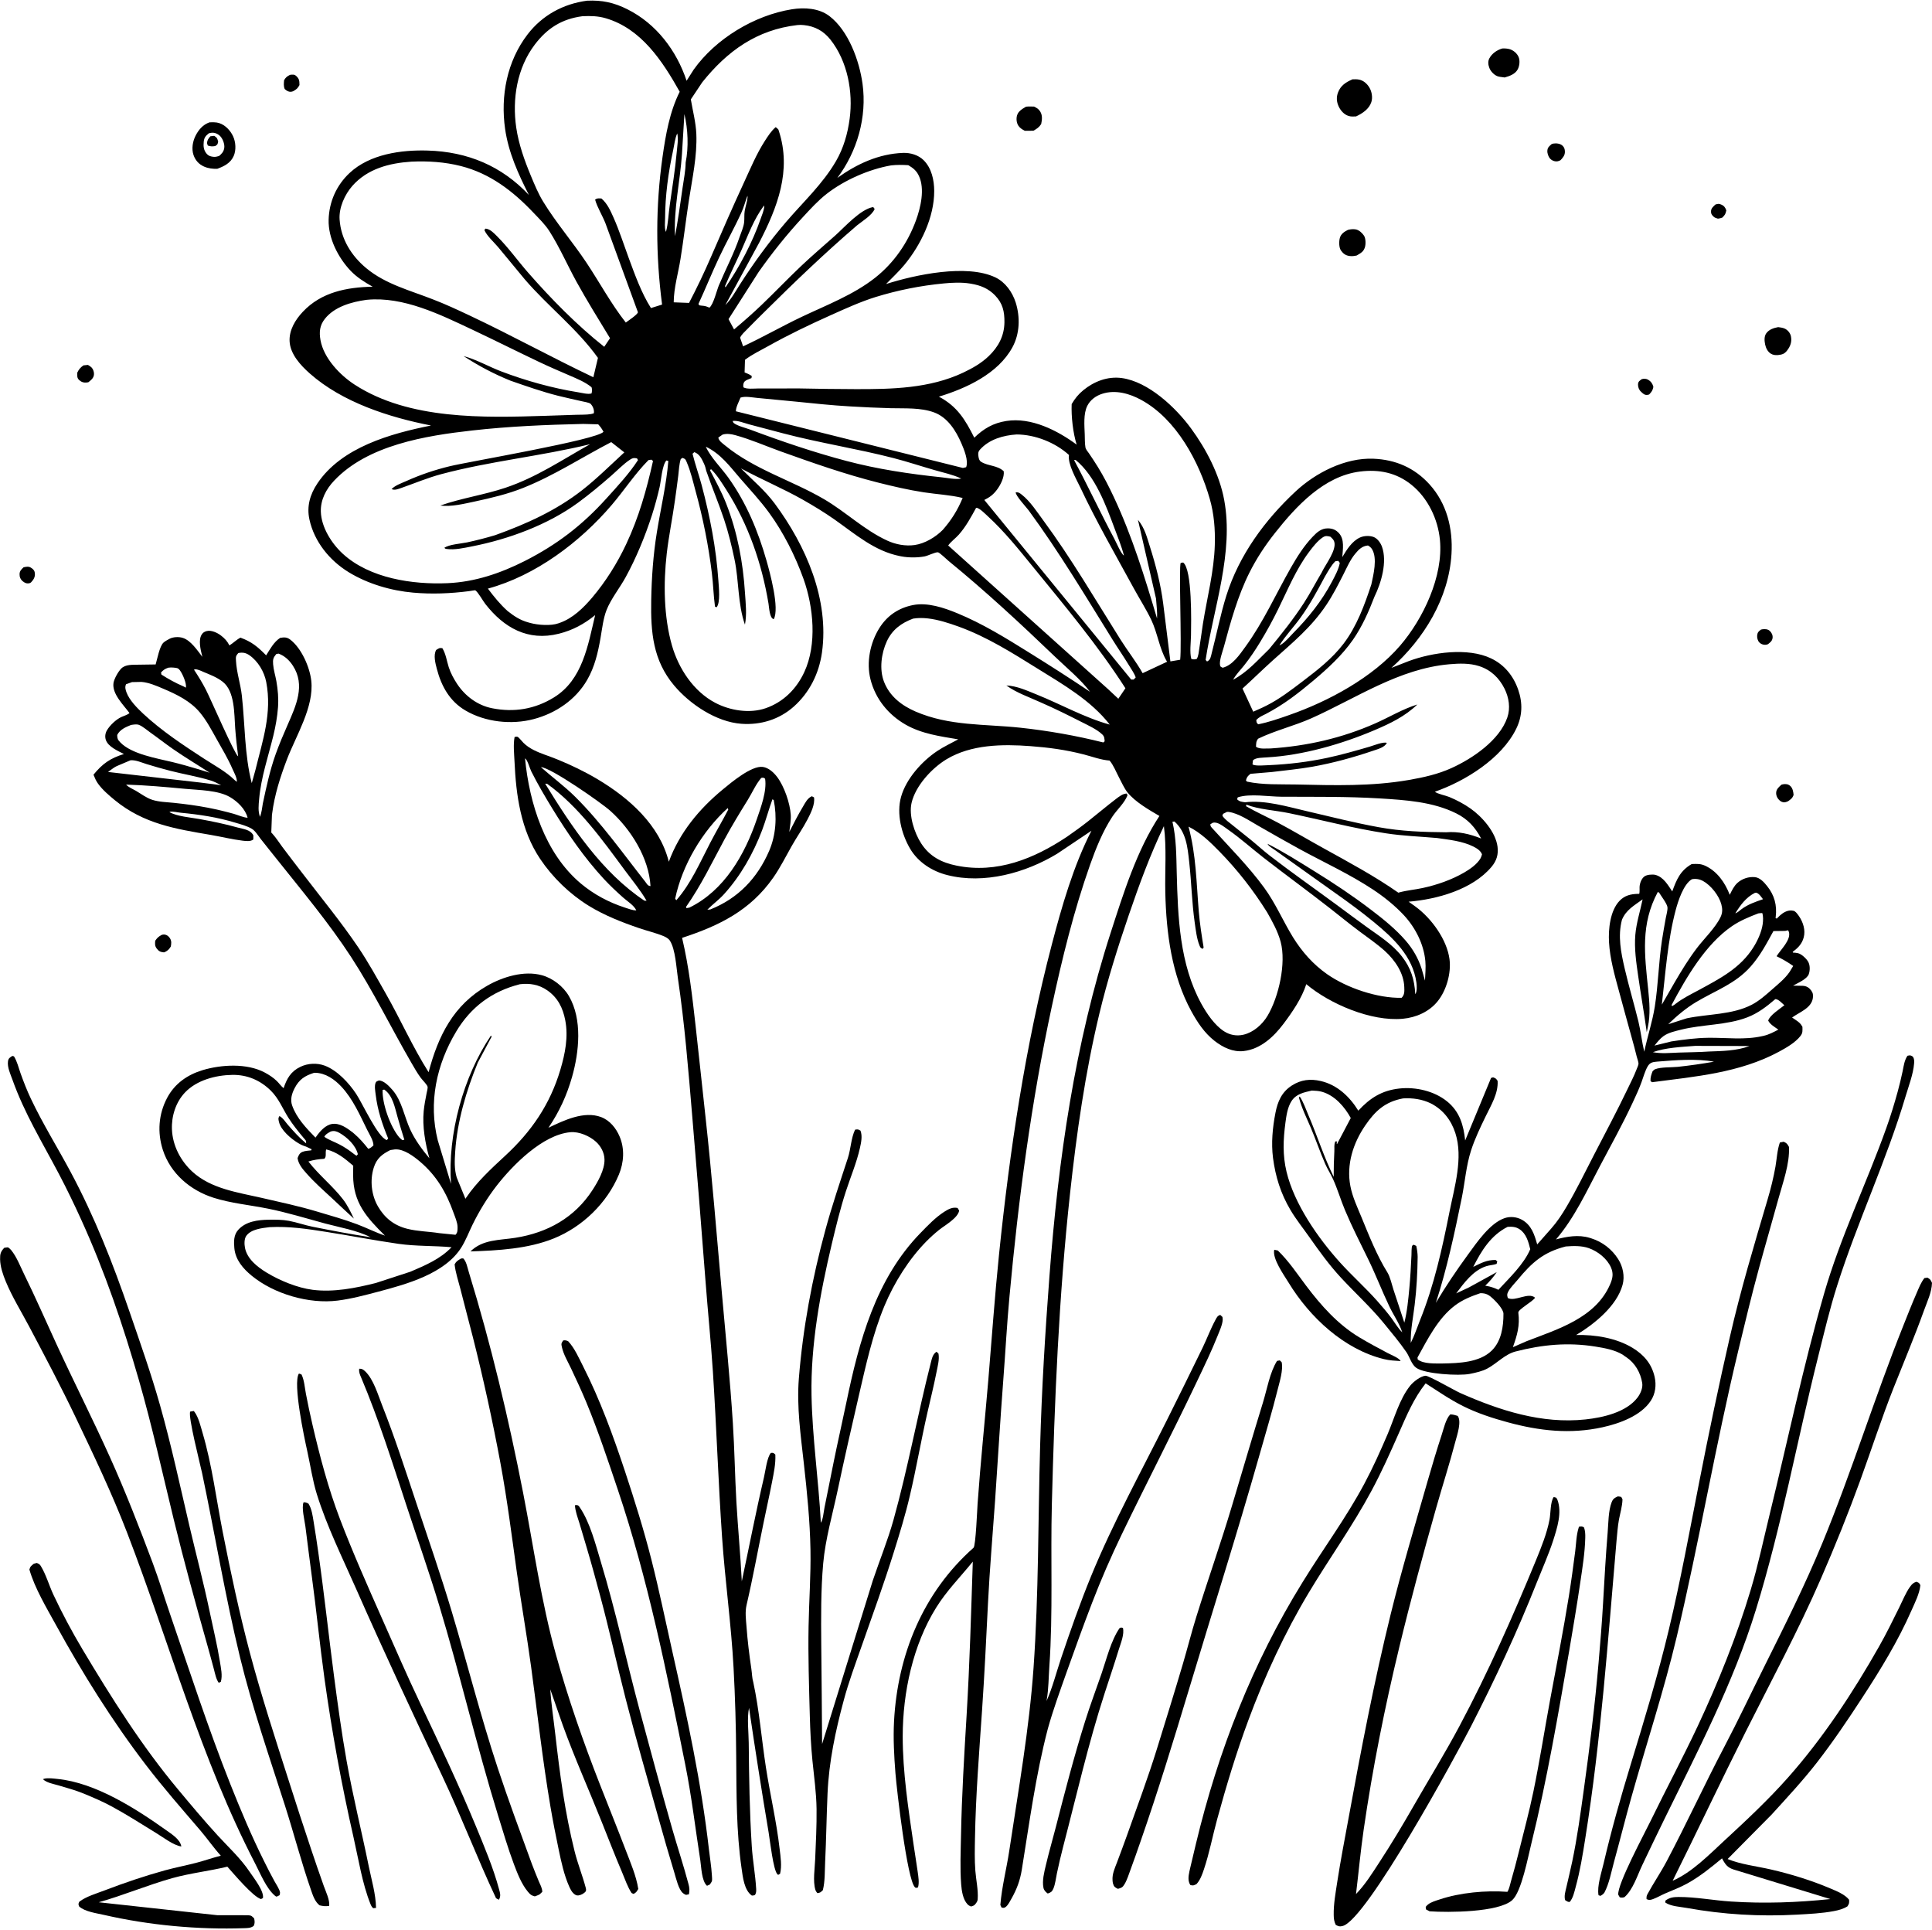 <?xml version="1.0" encoding="UTF-8"?>
<!DOCTYPE svg PUBLIC '-//W3C//DTD SVG 1.0//EN'
          'http://www.w3.org/TR/2001/REC-SVG-20010904/DTD/svg10.dtd'>
<svg height="3865.7" preserveAspectRatio="xMidYMid meet" version="1.0" viewBox="64.5 29.7 3870.8 3865.7" width="3870.8" xmlns="http://www.w3.org/2000/svg" xmlns:xlink="http://www.w3.org/1999/xlink" zoomAndPan="magnify"
><g id="change1_1"
  ><path d="M3497.8,463.8c2.6,2.3,5.3,2.9,8.6,3.9c3.1-0.5,5.9-0.9,8.8-2.1c5.4-5.7,6.3-6.5,8-14.5c-2.1-5.8-4.4-9.2-10.4-11.7 c-4.9-2.1-6.7-1.4-11.4,0c-3.8,3.6-8.3,7.1-8.8,12.7C3492.1,457.3,3494.1,460.5,3497.8,463.8z"
    /><path d="M3363.7,820.8c3.6-0.3,2.2,0,5-1c5-5.2,6.9-8.1,8.4-15.1c-1.6-6.2-4.7-10.8-10.3-14.2c-3.9-2.4-8.5-2.5-12.8-1.4 c-4.3,3-7.6,4.9-7.7,10.7c-0.1,5.5,1.9,10.8,6,14.6C3355.5,817.5,3359.2,821.1,3363.7,820.8z"
    /><path d="M3604.5,1320.9l2.4-0.9c4.5-3.8,8.1-6,9-12.4c0.7-5.3-1.8-10.5-5.6-14.1c-4.2-3.9-10.3-3.9-15.6-3.1l-2.2,0.6 c-4.7,3.5-6.9,5.5-7.5,11.7c-0.4,4.6,1.1,10.8,4.5,14C3593.3,1320.6,3599.1,1322.2,3604.5,1320.9z"
    /><path d="M110.1,1194.1c4.3,3.6,8.4,5.2,14,3.7l2.4-1.3c4.9-5.3,8.4-10.2,7.9-17.8c-0.4-5.2-2-7.6-6.2-10.7 c-4.3-3.2-7.2-3.5-12.4-2.7l-4.1,0.8c-4.3,4.1-7.9,7.3-8,13.7C103.5,1185.4,105.6,1190.4,110.1,1194.1z"
    /><path d="M647,213.6c1.8,0,3.3-0.6,4.9-1.2c6.4-3.6,9.2-5.7,12.6-12.3c-0.2-7.8,0.1-11.6-5.8-17.5c-4.3-4.3-7.5-3.6-13.1-3 c-6.2,3.2-8.3,4.8-11.9,10.7c-0.5,6.4-1.3,11.6,1.2,17.7C638.5,211.2,641.9,213.7,647,213.6z"
    /><path d="M406.7,1925.8c1.1-6.1,1.8-10.9-1.7-16.6c-2.6-4.3-6.8-7.2-11.9-7.5c-1.4-0.1-3.1,0.4-4.5,0.7c-6.4,3.4-8.9,5.7-13.1,11.7 c-0.5,6.1-1,10.3,2.9,15.6c3.8,5.2,7.6,7.2,13.9,7.7l1.7-0.1C400.4,1934.1,403,1931.9,406.7,1925.8z"
    /><path d="M223.1,791c4.6,4.2,9.6,5.7,15.7,4.9l2.9-0.6c4.8-4,9.8-7.5,10.9-14.1c0.9-5.3-1.2-12-5.1-15.8c-2-1.9-4.5-3.3-6.8-4.7 l-9,0.9c-6.2,4.4-9.1,7.8-12.4,14.6C219.3,782.1,218.4,786.7,223.1,791z"
    /><path d="M3651.3,1604.1c-4.2-3.8-9.2-4.3-14.7-3.3l-3,0.8c-4.5,4.2-9.5,8.2-10.4,14.6c-0.8,6,1.7,11.8,5.8,16 c3.1,3.2,7.3,5.3,11.9,4.6c2-0.3,4.2-1.3,6.1-2.1c5.5-4,8.8-6.1,11-12.7C3657.4,1615.8,3656.3,1608.6,3651.3,1604.1z"
    /><path d="M3185.1,352.8c2.5-0.4,3.7-1.1,5.9-2.2c4.7-4.9,9-9.8,8.8-17.1c-0.1-4.8-1.2-8.8-4.9-12.1c-4.6-4.2-12.3-5.1-18.3-4.1 l-3.3,1c-4.4,4-8,6.3-8.6,12.7c-0.6,5.5,1.9,12.6,5.6,16.6C3173.8,351.4,3179.8,353.7,3185.1,352.8z"
    /><path d="M2117.7,291.7l17.2-0.1c6.9-3.9,11.2-6.6,15.6-13.3c1.8-8.6,2.9-17.1-1.8-25c-3.1-5.3-7.2-7.5-12.5-10.1 c-5.3-0.1-10.7-0.4-16,0.2c-7.3,4.4-15.4,8.7-18,17.4c-1.9,6.5-1.2,14.3,2.3,20.2C2107.8,286.2,2112.4,288.9,2117.7,291.7z"
    /><path d="M2781.1,489.3c-4.9-1-11.2-0.4-16,0.9c-7,3.5-13.8,7.8-16.1,15.8c-2,6.9-2.1,19.5,2.2,25.6c4.4,6.2,9.4,9.9,17,10.9 c5.2,0.7,9.4,0.1,14.5-1c7.9-4.7,13.7-7.4,16.5-16.7c1.8-6.2,1.7-17.5-1.9-23C2793.8,496.5,2787.5,490.6,2781.1,489.3z"
    /><path d="M3612.3,738.1c4.8,2.9,8.7,3.1,14.2,2.9c8.4-1,13-2.1,18.3-8.9c6.8-8.6,10.2-17.9,7.8-29.1c-1.4-6.3-6.6-12.5-12.5-15.1 c-4-1.8-8.7-2.3-13-2.9c-9,1.7-18.1,4.5-23.8,12.3c-4.6,6.3-3.8,15.4-2.3,22.6C3602.5,726.9,3606.1,734.3,3612.3,738.1z"
    /><path d="M3064,182.1c3.6,1.5,7.8,1.8,11.6,2.3l3.5,0.5c9.8-2.8,20.9-6.6,26.1-16.1c3.7-6.7,4.9-17.6,1.9-24.8 c-2.9-7.1-10.1-13.3-17.3-15.6c-4.8-1.5-10.4-1.9-15.4-1.6c-10.6,3-20.8,10-26,19.9c-3.2,6-2.3,13.1,0.1,19.2 C3051,172.5,3057.6,179.4,3064,182.1z"
    /><path d="M2766.5,262c4.8,1.5,9.9,1.2,14.9,0.9c12.7-6,26-14.6,30.6-28.7c3-9,1-21-3.9-29.1c-4.6-7.6-11.6-14.1-20.5-15.9 c-4.5-0.9-8.8-0.8-13.4-0.6c-13,5.7-23.6,12.2-28.9,26.2c-3.7,9.6-3,19.1,1.4,28.4C2750.6,251.5,2757.5,259.2,2766.5,262z"
    /><path d="M288.6,3648.5c30.5,16.5,59.9,35.5,89.5,53.6c13.1,8,34.3,24.4,49.7,26.4c-2.4-14.4-19.3-24.6-30.4-32.6 c-61-43.4-141.6-95-217.4-102.6c-7.8-0.8-18.4-2.3-26-0.7l-3.5,1.1c7.3,7.3,21.1,9.5,30.9,12.4c17.4,5.1,34.8,9.9,51.6,16.8 C251.8,3630.7,270.6,3638.7,288.6,3648.5z"
    /><path d="M473.4,363.4c8.5,3.7,17.1,4.7,26.3,4.5c13.8-5.1,26.7-11.4,33-25.7c5.2-11.8,4.2-27.9-1.2-39.5 c-5.3-11.5-15.8-22.7-28.1-26.5c-6-1.9-13-1.6-19.2-1.4c-13,4.5-21.8,14.7-27.9,26.8c-5.8,11.6-8.3,26.1-4.1,38.6 C455.9,350.9,463,358.9,473.4,363.4z M472.7,313.5c0.9-8.2,3.8-11.6,10.1-16.7c2.6-0.7,3-0.9,6-1.2c6.4-0.6,13.1,2.7,17.3,7.3 c5,5.5,8.8,15.8,7.7,23.2c-1.1,7.4-4.9,11.5-10.4,16.1c-3.5,1-6.6,1.9-10.3,1.7c-5.9-0.4-10.6-1.7-14.6-6.3 C472.5,330.6,471.7,322.6,472.7,313.5z"
    /><path d="M495.6,322.3c5-3.2,4.6-3,6-8.8c-2-7.3-1.8-7.4-7.9-11.7l-7.7,0.9c-4.2,4.9-5.9,7-6.9,13.7l1.8,4.9 C486.9,323.2,489.7,323.2,495.6,322.3z"
    /><path d="M2837.4,2752.3c11,2.7,22,3.2,33.2,3.9c-2-5.8-19.8-12.8-25.9-16.1c-19.2-10.2-38.4-20.4-57-31.6 c-42.8-25.8-76.1-63.2-106-102.8c-18.2-24.1-35.2-50-57.1-71l-7.1-1.5c-4.3,17.6,19.3,50.5,28.8,66 C2688.3,2668.1,2757.1,2732.8,2837.4,2752.3z"
    /><path d="M2314.3,3290.6c-4.8-0.8-2.6-1-6.6,0.4c-17.1,24.4-26.4,62.6-36.1,90.8c-11,32-23,63.7-33.1,96 c-22,70-40.5,141.2-58.7,212.2c-6.5,25.2-13.8,50.2-19.8,75.6c-3.3,14.1-7.9,31.3-4.9,45.8c1,5,4.6,8.5,8.6,11.4 c6.1-2.2,8.4-3.4,11.1-9.5c4-9.1,5.2-21.4,7.3-31.2c3.8-17.9,7.9-35.6,12.5-53.3c26.9-102.9,50.3-206.5,83.2-307.6 c9.5-29.2,19.4-58.4,28.4-87.8C2310,3321.3,2317.5,3303.4,2314.3,3290.6z"
    /><path d="M3308.1,3073.8c2.6-13.6,6.7-26.8,7.1-40.7l-2.4-4.6c-2.1-0.5-4.6-1.3-6.8-1.3c-6.6,3.2-9.6,4.4-12.5,11.7 c-6.7,17.1-6.5,42.1-8,60.4c-3.9,47.1-6.5,94.3-9.2,141.4c-2.3,40-5.5,79.8-9,119.7c-7.3,84.5-17.8,169.6-29.5,253.6 c-6.7,48.3-13.3,97-23.3,144.7c-3.6,17.2-7.8,34.2-11.7,51.3c-1.9,8.3-5,17.8-2.5,26.1c3.4,2,5,3.8,9.1,3.6 c6.9-7.9,9.4-20.4,12.1-30.4c8.7-31.6,13.9-63.8,19-96.1c31.7-198.4,45.5-397.9,62.8-597.8 C3304.7,3101.7,3305.6,3087.5,3308.1,3073.8z"
    /><path d="M759,3557.5c-10.1-56.8-18-114.6-25.5-171.8c-10.8-82.2-19.5-164.3-31.3-246.4c-3-20.6-5.9-41.1-9.4-61.6 c-2-12.1-3.7-25.7-10.4-36.1c-3.8-1.7-5.4-2.8-9.7-2.5c-4.4,10.7,2,35.9,3.6,47.8c4.3,32.9,8.2,65.9,12.7,98.8 c9.4,68.9,16.1,138.3,25.7,207.2c14.9,107,34.3,213,58.3,318.2c9.8,43.2,17.4,92,33.8,132.9c1.4,3.4,2.6,5.7,5.4,8.2l5.7-0.6 c-0.5-27.8-8.9-55.7-14.5-82.9C789.1,3698.2,771.6,3628.4,759,3557.5z"
    /><path d="M1411.4,3693.5c-22.6-79.3-44.1-158.8-65.5-238.4c-26.5-98.8-47.9-198.6-77.6-296.7c-10.5-34.9-21.7-79.1-42.3-109.3 c-2-3-3.1-4.5-7-4.5l-2.6,0.4c0.7,12.2,5.3,24,8.9,35.6c5,16.4,9.7,33,14.7,49.4c9.7,32.5,18.6,65.5,27.4,98.2 c18.1,67.4,33,135.6,50.3,203.2c20.8,81.4,44.2,162,66.8,242.8c10,35.9,20.3,71.7,31.2,107.3c3.3,10.7,8.4,34,17.5,40.8 c2.7,2,3,2,5.8,3.2l5.8-1.2c1.5-7.9,1.2-12.8-0.9-20.5C1434.1,3766.7,1421.9,3730.2,1411.4,3693.5z"
    /><path d="M3230.8,3198.4c4.3-29.1,9.1-58.7,9.8-88.1c0.2-7.5-0.1-13.6-2.4-20.8c-4.6-2.7-4.7-2.4-10.1-1.6l-0.6,1.7 c-4.8,14.7-5.1,32.1-7,47.4c-3.9,30-7.9,60-12.7,89.9c-11.2,69.6-24.8,139-37.7,208.3c-11.3,61.1-20.8,122.5-33.4,183.3 c-8.5,41.1-19.6,81.6-29.6,122.4c-4.6,18.7-9.5,37.2-14.9,55.7c-2.1,7.1-3.7,16.7-7.6,22.8c-43.2-3.2-94.8,1.5-135.9,15.3 c-7.3,2.4-17.5,5.3-23.3,10.2c-2.6,2.2-2.6,2.4-4.5,4.7l0.6,5l7.1,3.8c37.4,2.7,138.2,2.2,165.5-22.2 c18.9-16.9,31.8-86.8,38.5-113.6c31.4-127.5,53.6-257.5,76-386.9C3216.3,3289.9,3224.1,3244.3,3230.8,3198.4z"
    /><path d="M687.7,3733.7c-15.4-45.8-30.3-91.8-45-137.9c-27.1-84.6-54.7-169.5-77.6-255.4c-21.1-79.6-38.6-161.6-54.5-242.4 c-12.9-65.8-21.2-133.4-40.2-197.8c-3.9-13.2-8-31.1-16.2-42.2l-1.6-1.8l-7,1.2c-4.7,9.7,20,105.2,23.8,123.2 c25.8,122.6,46.3,246.8,75.9,368.6c24.4,100.4,58.6,198.9,90.1,297.3c18.1,56.6,33.1,114.6,52.7,170.7c3.6,10.4,7.7,22.2,16.6,29.2 c6.9,1.7,12.1,2.2,19.2,1.2c1.9-11-6.7-28.8-10.5-39.4C704.6,3783.5,696,3758.6,687.7,3733.7z"
    /><path d="M1017.9,3687.8c-34.4-83.2-72.8-164.5-111.4-245.8c-26.7-56.2-51.5-113.4-76.7-170.3c-29.2-65.9-58.7-132.4-84.4-199.7 c-23.2-60.9-40.3-125.5-55-189c-4.7-20.2-9-40.5-12.9-60.8c-2.4-12.5-3.3-27.5-8.8-39c-1.7-0.7-3.5-1.8-5.4-1.9 c-12.4,19.4,11,129.2,16.7,154.7c6.4,28.8,10.6,58.7,19.3,86.8c20.2,64.8,51.3,127.5,78.7,189.6 c55.8,126.5,114.1,251.3,173.2,376.4c37.9,80.2,69.4,163.2,107.1,243.3c1.9,1.2,3.7,2.3,5.8,3.1c4.3-7.4,2.4-13.3,0.2-21.3 C1052.7,3771,1034.8,3728.8,1017.9,3687.8z"
    /><path d="M1130.1,3763.5c-23.3-63.7-47.1-127.7-68.4-192.1c-34.3-103.7-60.9-209.2-92.2-313.7c-21.8-72.7-46.6-144.3-70.6-216.3 c-22-66-43.3-132.2-68.9-196.9c-8.3-21.1-17.1-51.5-33.5-67.4c-4.2-4-6.7-5.8-12.3-5.6c-0.9,7.1,1.2,11.3,3.9,17.7 c35.1,83.3,62.3,169.7,90.5,255.6c22,67,45.4,133.2,65.8,200.7c42.1,139.1,74.7,280.7,117.6,419.7c10.3,33.3,20,66.4,32.2,99 c6.8,18,15,39.2,27.3,54.2c4.8,5.9,7.2,8.3,14.5,10.1c3.3-1.3,6.9-2.3,9.9-4.2l5.1-4.9c-0.1-7.5-4.2-14.5-7.1-21.3 C1139.3,3786.6,1134.4,3775.2,1130.1,3763.5z"
    /><path d="M1484.9,3734.8c-15.2-134.1-43.5-264.2-73.1-395.7c-13.9-61.7-26.6-123.8-42.2-185.1c-15.2-59.9-33.5-118.2-52.9-176.9 c-23.8-71.6-49.8-143.1-84-210.5c-8.7-17-16.9-36.3-30-50.3c-4.3-1.6-5.4-2.1-9.9-1.4c-4.1,6.4-4,6.5-2.4,13.8 c3.1,14.2,11.9,28.9,18.1,42c10.7,22.5,21.1,45.1,30.7,68.1c23.6,57,43.4,116.5,63.1,175c60.3,179.1,97.8,365.1,135,550.1 c12.8,63.7,20.3,128.4,30.3,192.5c2.1,13.9,2.6,41.4,13.4,50.9l5.7-2.6c1.4-2.3,3.2-4.3,4.1-6.8c0.9-2.5,0-9.7-0.1-12.7 C1489.7,3768.4,1486.8,3751.4,1484.9,3734.8z"
    /><path d="M2587.4,2946c12.6-44.5,26-88.9,37.2-133.8c3.9-15.7,10.9-37.5,7.8-53.6l-3.9-3.8l-5.5,1.1c-14.5,23.3-20,56.8-28.1,83.1 c-21.1,68.7-41.4,137.5-61.9,206.4c-22.3,74.9-48.5,148.6-71.7,223.2c-9.6,30.8-17.5,62.2-26.6,93.2 c-16.9,57.3-34.6,114.2-52.3,171.3c-18,58.1-39.6,115.6-59.9,173c-6.5,18.2-13.3,36.3-20.1,54.4c-4.5,11.8-9.9,23.2-8.9,36.1 c0.1,1.8,0.4,4.4,0.9,6.2c1.8,6.4,4.2,8,9.9,10.6c7-2,9.2-2.6,13.2-9.3c5.3-8.8,8.7-20.3,12.3-29.9c6.8-18.3,13.2-36.8,19.6-55.2 c35-100.4,66.1-202,96.8-303.8C2493.2,3258.6,2542.8,3103.2,2587.4,2946z"
    /><path d="M183,2382.2c15.6,29.7,30.2,59.9,44.1,90.5c47.6,104.6,84.1,212,115.9,322.4c26.4,91.7,46.8,184.9,69.4,277.6 c20.8,85.2,43.9,169.2,67.8,253.6c4.5,15.8,8.7,31.8,13,47.7c2.2,8.3,4.3,19.6,9.5,26.6l4.2-1.9c3.8-12.4,0.1-28.4-1.9-41 c-5.5-33.8-13.7-67.3-20.7-100.8c-12-57.4-27-113.5-40.3-170.5c-18.8-80.5-36.3-161.9-58.8-241.5c-17.9-63.4-39.9-125.6-61.3-187.9 c-33.3-96.8-69.8-189.8-118.2-280.2c-26.1-48.7-55.5-95.9-79.2-145.9c-8-16.7-14.5-33.7-20.8-51.1c-4.1-11.5-6.7-23.6-13.2-34 l-3.2-0.9c-4.9,3.1-7.9,4.6-8.8,10.7c-1.7,12,4.9,25.8,8.9,36.9C113.3,2259.8,149.7,2318.9,183,2382.2z"
    /><path d="M3423.9,3308.3c45.2-190.4,77.6-383.7,123.5-574c13.2-54.8,26.4-109.9,41.3-164.3c12.6-46.3,26.1-92.3,38.8-138.6 c8.9-32.6,23-70.3,21.2-104.3c-3.6-6.1-3.8-7.1-10.5-10.3l-7.7,1.5c-5.3,15.1-6.1,32.3-8.8,48.2c-3.9,22.1-9.3,44-15.7,65.6 c-27.1,91.6-54.3,182.2-75.6,275.4c-22.1,96.5-42.5,193.9-61.5,291.1c-19.3,98.5-37.3,196.8-60.6,294.5 c-21.9,91.9-49.3,181.7-76.9,272c-19.9,65.2-38.5,130.8-54,197.2c-4.2,18.1-13.6,45.9-10.2,63.9l3.9,1.3c3.3-2,5.5-3.3,7.8-6.5 c9.6-18,13.8-41.4,19.2-61.2c11.8-42.8,22.5-85.8,34.5-128.5C3362.8,3523.6,3398.1,3417.1,3423.9,3308.3z"
    /><path d="M500.3,3706.1c-27.1-29.6-53.2-60.8-78.9-91.6c-73-87.4-133.2-183.1-191.5-280.6c-21-35.2-40.9-72.4-58.3-109.5 c-8.6-18.3-14.5-39.5-24.7-56.6c-2.8-4.7-3.9-5.2-8.7-7.2l-5.9,1.5c-5.1,4.3-7.2,5.1-8.9,11.7c10.8,37.7,34.7,77.3,53.7,111.9 c53.6,97.5,112.2,191.3,179.9,279.8c34.6,45.2,71.7,87.5,108.7,130.7c14.2,16.6,26.6,34.7,41.2,50.8c-15.6,4-30.8,9.3-46.4,13.5 c-21.6,5.8-43.7,9.9-65.3,15.8c-41.3,11.4-81.6,25.1-121.6,40.4c-16.2,6.2-36.2,11.9-50.1,22.4c-2.3,4.8-2.2,4.4-0.5,9.5 c11.4,10.6,34.9,13.6,49.7,17c90.9,20.8,188,29.8,281.2,26.6c7.4-0.3,12.7-0.1,18.9-4.5c2.6-5.7,2-9,1-14.9 c-4.3-4.5-5.5-6.1-11.8-6.5l-62.3-0.1l-237.4-25.9c49.9-14,97.4-34.3,147.3-48.3c36.6-10.2,73.8-14.1,110.4-23 c12.8,14.2,51.3,60.3,67.4,64.9l3.9-2c2.7-14-18.9-41-26.7-52.7C546.5,3752.2,522.2,3730,500.3,3706.1z"
    /><path d="M614.1,3797.6c-7.3-13.1-14-26.6-20.7-40c-25.1-50.3-46.8-102.2-67.6-154.4c-44.5-112.1-81.6-226.8-120.8-340.8 c-11.6-33.8-21.9-68-34.4-101.4c-26.9-71.7-54.7-143.4-86.3-213.3c-34.3-76.1-72.2-150.5-107-226.2 c-21.4-46.5-41.8-93.2-64.4-139.2c-7.8-15.9-14.9-34.8-26.1-48.5c-1.9-2.3-3.9-3.8-6.3-5.5c-2.5,0.3-5.1,0.4-7.5,1 c-7.3,7.8-8.5,12.3-8.3,23c0.3,15.2,5.8,31.1,11.6,45c12.8,30.8,30.8,59.8,46.5,89.4c31.8,60.1,63.8,120.5,93.1,181.8 c36.5,76.5,72.7,152.1,103.2,231.3c85.4,221.7,147.3,452.1,257.1,663.9c10.2,19.7,21.8,48.5,38.7,63.1c1.8,1.5,1.4,1.2,3.8,2.3 l5.9-2.9c0.3-1.9,1.1-3.8,0.9-5.7C624.8,3814.5,617.1,3803.1,614.1,3797.6z"
    /><path d="M3582.6,3254c51.3-166.2,82.2-337.5,124.4-505.9c12.1-48.1,23.3-96.2,38.4-143.5c40.7-128.1,98.7-249.9,137-378.8 c5.9-19.8,15.4-44.7,17-65.4c0.4-5.3,0.6-9.4-2.4-13.9c-5.2-3.3-4.9-3.1-10.9-1.9c-6.2,9.4-7.4,20-9.6,30.8 c-2.9,13.9-6.3,27.6-10,41.3c-6.6,24-13.9,48-22.3,71.4c-39.9,112.2-92.2,218.7-125.3,333.6c-41.9,145.6-72.9,294.6-108.9,441.8 c-12.4,50.6-23,101.3-38,151.2c-27.6,92.2-64.9,184.8-105.7,271.9c-30.1,64.2-63.8,127.1-94.9,191 c-11.9,24.6-66.8,126.6-64.7,147.5l3,5.3c3.9,0.8,5.7,0.9,9.5-0.4c17-14.9,25.8-43.5,35.4-63.7c14.2-29.9,28.5-59.8,43.1-89.6 C3465.3,3538.5,3537.1,3401.7,3582.6,3254z"
    /><path d="M3143.3,3200.2c11.2-28.2,23.8-56.2,33.2-85.1c7.7-24.4,18-55.7,8.3-81.1c-0.8-2.1-1.3-2.5-2.5-4.1l-4.9-1.4 c-6.9,9.5-6,32.9-8.4,45.4c-5.3,27.5-16.5,55.4-27.1,81.2c-46.6,113.3-95.9,224.6-153.6,332.8c-28.7,53.9-60.9,105.9-91.2,158.8 c-22,38.4-44.6,76.2-68.8,113.2c-14.5,22.2-28.4,44.8-47,63.9c5.2-42.9,9.1-85.9,15.3-128.6c17.8-122.8,42.3-245.7,71.5-366.3 c22.4-92.9,47.5-185.6,73.5-277.5c12.7-44.9,27.1-89.3,38.9-134.4c3.5-13.3,12.7-39.8,4.5-51c-5.2-1.7-9.4-2.9-14.9-3 c-9,9.4-12.9,27.9-16.9,40.1c-10.3,31.5-19.8,63.2-28.9,95c-25.1,87.7-51.6,176.1-73.4,264.6c-33.5,135.9-59.9,274.4-85.1,412.1 c-7.6,41.3-15.6,82.6-22,124.1c-3.3,21.7-7.6,44.9-7.2,66.8c0.1,7.4,0.8,13.1,4.1,19.9c5.7,3,7.6,3.8,13.9,2.2 c48.3-12.7,226.8-341.1,257-399.8C3059.6,3394.3,3104.4,3298.4,3143.3,3200.2z"
    /><path d="M1266.7,3604.9c-33.3-84.9-64.2-173.6-88.6-261.5c-29.4-105.8-44.4-214.9-65.4-322.6c-29.1-149.4-64.3-297.5-109-443.1 c-2.5-8-4.9-21.8-11.3-27.3l-4.1,0.3c-6.4,3.9-9.3,5-13,11.7c1.8,16.6,7.3,32.4,11.4,48.5c8.2,32.5,16.9,64.9,25.2,97.4 c21.1,83.5,39.3,166.8,55.1,251.5c13.5,72.6,22.7,145.7,32.9,218.9c8.9,63.5,20.1,126.5,28.7,190c12.7,93.5,22.9,186.8,38.7,279.9 c4.9,28.8,10.5,57.5,16.5,86.1c5.2,24.8,10.8,51.1,21.2,74.3c2.2,4.8,4.8,10.3,8.8,13.8c3,2.6,5.5,4.3,9.6,3.8 c5-0.6,11.3-3.9,14.4-7.9c1.6-2,0.7-5.9,0-8.3c-6.5-24.3-16-47.7-22.1-72.3c-19.3-77.2-29.6-154.7-38.6-233.7 c-3.4-30.1-8.2-60.4-10.1-90.6l25,71.8c23.7,65.5,52.2,129,78,193.6c13.6,34.1,26.9,68.4,41.3,102.2c5.8,13.7,10.4,27.9,18.6,40.4 l3.7,1.7c5.4-2.1,6.9-5.2,9.7-9.9c-4.2-26.6-15.7-52.8-25.2-77.8C1301.4,3692.1,1283.8,3648.6,1266.7,3604.9z"
    /><path d="M1922.4,2860.3c6.2-27.3,13-54.4,18.4-81.9c2.3-11.9,6.1-25.1,4-37.1l-3.9-3.8c-7.6,4.5-9.4,13.9-11.5,22.1 c-26.6,104.3-45.8,210.9-74.7,314.5c-11.6,41.4-27.9,81.2-41.6,121.9l-101.5,327.3c-0.2-66.4-1.2-132.8-1.7-199.3 c-0.4-53.8-0.9-108.9,3.9-162.6c4.4-48.9,18.8-98.4,29-146.5c13.4-63.3,27.7-126.1,42.3-189.1c14.1-60.6,27.5-122.9,51.5-180.4 c19.2-46,48.8-93.4,83.9-129c8.1-8.2,16.6-15.9,25.6-23.1c11.3-9.1,37.3-23.3,40.1-38.5l-3.1-5.3c-10.1-2.2-18.1,2.1-26.6,7.5 c-17.8,11.4-32.9,27.3-47.6,42.4c-90,92.4-123.2,217-148.7,339.7c-8.2,39.6-17.3,79-25.3,118.6c-6.2,30.7-12.2,61.4-18.5,92 c-1.7,8.3-2.9,23.9-7.3,30.4c-4.5-85-17.1-170-18.7-255.1c-1.9-101,17.2-204.5,40.4-302.5c8.5-35.7,17.1-71.3,28.4-106.2 c9.3-28.6,21.5-57.3,28.1-86.6c2.5-11,5.4-24.4,1.2-35.1c-5-2.9-5-2.8-10.8-2c-8.1,16.7-8.5,38.4-14.4,56.6 c-15.7,48-31.8,95.4-45.1,144.2c-26.6,97.4-45.2,197.3-53.2,298c-4.5,56.4,3.8,113.7,10,169.7c6.4,57.3,12.3,115.5,13.3,173.2 c0.9,51-2.9,102.1-3.8,153.1c-1.1,59.6,0.9,120.1,2.5,179.8c0.8,29.8,2.3,59.4,5.2,89c3.2,32.4,7.9,64.6,8.3,97.2 c0.4,33.7-1.4,67.5-2.8,101.2c-0.7,17.8-4.8,43.4,0.4,60.6c0.8,2.7,2.2,4.7,4,6.8c6.1-0.8,6.4-1.6,11-5.9 c4.5-17.8,3.7-37.9,4.6-56.3c2.2-45.8,2.8-91.7,4.8-137.5c2.8-63.5,15.9-125.2,32.4-186.3c9.9-37,23.4-73.1,36.1-109.3 c21.9-62.4,44.6-124.7,64.3-187.8c11.7-37.3,23.2-74.8,32.1-112.9C1900.3,2971.3,1909.8,2915.5,1922.4,2860.3z"
    /><path d="M3712.9,3191.6c28.2-64.8,54.9-131,79-197.4c22.2-61.1,42.3-123.2,66.2-183.7c20.5-51.8,42.2-103,61.1-155.5 c6.4-17.8,15.5-36.3,16.1-55.4c-2.8-6.4-3.1-6.9-9-10.5l-6.2,0.8c-7.1,9-11.1,19.8-15.7,30.3c-9.5,21.7-18,43.6-26.8,65.6 c-57.5,143.8-103,291.9-162,435c-35,84.8-75.8,166.1-116.7,248.1c-26.5,53.2-51.8,106.8-79.4,159.4 c-39.9,75.9-75.7,153.9-115.7,229.7c-12,22.7-26.5,43.8-38.7,66.3c-1.9,3.5-1.9,5.9-1.7,9.7c5.2,2.5,7.7,1.8,13.1-0.1 c8.2-3,16.2-7.8,24.3-11.3c15.1-6.5,31-12.5,45.4-20.6c24.8-13.9,46.6-31.6,68.4-49.7l1.3,2.5c7.3,13.3,12.1,17.3,26.6,21.3 l189.2,57.8c-66.8,6.9-132.1,9.3-199.3,4.9c-34.4-2.2-70.6-9.2-104.9-9.1c-10,0-18.4,1.1-26.4,7.4l-0.2,3.7 c11.6,7.9,29.6,8.4,43.2,10.9c73.1,13.2,146.2,17.5,220.3,13.4c24.7-1.4,49.9-2.5,74.2-7.1c9.7-1.8,18.9-4.3,27.3-9.5 c3.6-5.8,3.6-6.3,3.3-13.2c-8.3-10.8-25.3-17.5-37.6-22.7c-38.1-16.2-78.8-28.7-119.1-38c-28.2-6.5-60-10-86.7-20.9l88.3-89.2 c30.8-33.9,62.2-67.6,90.4-103.8c32.5-41.9,62-85.6,90.9-130c36.5-55.9,71.8-113.5,98.7-174.8c6.9-15.6,16.2-33.7,17.9-50.8 c-2.7-5.1-2.8-4.7-8.2-6.8c-6.8,2.5-8.7,4.7-13,10.7c-8.4,11.9-14.4,27.1-20.9,40.2c-13.1,26.5-26.1,53.1-40.7,78.8 c-52.2,92.1-112.1,183.2-182.5,262.6c-39.3,44.3-83.4,85.6-127,125.8c-31,28.6-64.9,63.7-104,80.8c49.2-99,96.3-198.9,145.9-297.7 C3612.8,3397.4,3667.4,3296.3,3712.9,3191.6z"
    /><path d="M1613.7,1787.8c14-20,24.8-41.8,36.8-63c10.2-18.2,22.4-35.4,32-53.9c6.5-12.6,15.1-29.6,12.9-43.9l-4.4-2.3 c-8.9,4-13.1,13-17.9,21.1c-9.8,16.4-18.5,33.4-27.2,50.4c1.3-11.1,3.6-23.2,2.9-34.3c-1.5-23.5-13.1-57-27.3-75.8 c-6.8-9-17.1-18.5-28.6-20.1c-22.5-3.2-63.4,31.2-80.1,45c-47.6,39.2-87,86.8-108.3,144.9c-18.7-73.8-79.3-127.4-142.6-165.2 c-26-15.5-53.6-28.7-81.6-40.1c-15.1-6.2-31.2-10.8-45.8-18.1c-7.9-3.9-15.1-8.7-21.4-14.9c-2.6-2.5-8.8-10.6-11.6-11.9 c-1.8-0.8-4,0.2-6,0.3c-2.9,15.3-0.9,32.8-0.2,48.4c3,68.1,12.6,138.2,51.5,196c25.1,37.3,59.3,70.4,97.5,93.9 c31,19.1,66.7,33.1,101.1,44.8c16.1,5.5,33.1,9.4,48.8,15.9c4.5,1.9,9.8,4.9,12.5,9.1c11.2,17.7,12.9,54.7,16,75.2 c13.6,91.7,20.9,183.8,28.7,276.1c9.3,109.7,18.1,219.3,26.5,329.1c4.6,61,10.9,121.8,14.9,182.8c7.2,110.6,10.8,221.5,18.4,332 c6,87.2,18.3,173.8,23,261.1c3.2,59.2,4.9,118.6,5.3,177.9c0.6,73.7,0.1,150.6,10.7,223.6c2.5,17.4,5.2,44.4,20.7,55 c2.5-0.4,5.4,0.2,6.8-2.2c2-3.4,2-7.5,1.8-11.3c-1.6-28.5-7-56.9-8.8-85.4c-4.4-69.2-5.5-138.1-6.1-207.4 c-0.2-21.4-3.7-48.9,0.6-69.7c12.3,83.5,25.3,166.4,39.3,249.7c2.6,15.7,9.3,75.6,17.6,83.7l1.5,1.1l3.8-2.2 c3.9-15.9,1-33.8-0.9-49.9c-6.2-54.7-19.1-109-27.5-163.4c-8.7-56.6-13.2-114-25.2-170c-2.8-9.9-2.5-17.8-4-27.6 c-4.2-28.4-7.6-56-9.7-84.7c-1.1-14.3-3.1-28.9,0.2-42.9c12.8-55,22.8-110.3,34.2-165.5c5.5-27,11.6-53.8,16.8-80.8 c3.5-18.2,7.5-36.3,6.6-54.9c-4-3.6-3.6-3.6-8.9-3.4c-7.8,8.7-11,36.8-13.9,49.1c-16.2,69.1-29.6,138.8-44.4,208.2 c-2.6-52.9-7.7-105.7-10.8-158.7c-3-52.8-3.7-105.8-7.1-158.5c-5.6-88-14.6-175.8-22.3-263.6c-10.3-116.4-19.7-232.5-32.4-348.6 c-6.7-61-13.1-122-19.9-182.9c-6.7-59.4-13.3-118.4-27.1-176.7C1505.5,1884.1,1567.6,1853.7,1613.7,1787.8z M1315.9,1847.6 c-32.1-10.5-61.9-26.4-87.9-48.2c-71.7-60.4-102.9-160.3-111.6-250.5l0.3,0.1c5,3.5,9.1,19.7,12.3,26.1 c12.8,25.4,27.4,50.3,42.3,74.6c30.6,49.9,63.4,97.9,103.3,141c12.2,13.1,25.2,25.3,38.6,37.2c8.2,7.3,21.7,15.5,26.1,25.4 C1332.5,1853.7,1322.5,1849.7,1315.9,1847.6z M1355.6,1833.9c-85.3-56.7-146.1-148.6-198.8-234.3l3.8,0.1 c63,45.6,110.1,111.5,155.8,173.4c14.7,19.9,31,39.4,43.5,60.9L1355.6,1833.9z M1357.5,1796.2c-45.1-57.3-88.4-118.6-140.3-170.1 c-21.5-21.4-46.3-39.5-69-59.7c19.6,0.6,121.6,71.8,139.2,87.7c41.1,36.9,77.2,94.2,80.4,150.6 C1362,1804.2,1360.9,1800.6,1357.5,1796.2z M1419.5,1833.1l-2.3-3.2c14.2-67.5,54.4-135.3,105.4-181.5l1,3 c-11.6,22.4-24.5,44.1-36.1,66.5C1466.8,1757.6,1449.2,1799.2,1419.5,1833.1z M1439.9,1848.9l-1-2.4 c30.3-43.2,52.2-89.2,77.2-135.5c14.5-26.9,30.5-53,46.6-79c8.9-14.4,16-31.2,27-44c4.3-0.7,4.1-0.8,7.7,1.6 c3.9,24.9-8.8,58.2-16.7,81.4c-24.2,71.1-65.2,142.7-135,176.8L1439.9,1848.9z M1487.4,1851.6l-5.7,0.4 c10.6-10.9,22.9-19.5,33.2-30.9c33.6-37,58.8-81.7,76.5-128.3c7.7-20.4,13.2-41.5,20.7-62l2.6,1.6c6.7,33.8,4.5,69.9-9.2,101.8 C1581.8,1789.1,1543.1,1829.5,1487.4,1851.6z"
    /><path d="M2867,2900.8c15.5-35.2,29.8-69.7,53.8-100c24.4,15.6,48.9,32.6,74.8,45.5c28.3,14.2,59.1,24.2,89.6,32.5 c63.4,17.3,125.4,24.2,189.9,10c33.7-7.4,76.9-22.8,96.8-53.1c9.3-14.1,11.4-31.4,7.7-47.8c-5.9-26.2-21.6-44.4-44.1-58.1 c-32.8-19.9-75.3-26.8-113.2-25.8c36.1-21.7,81.5-57.9,93.1-100.6c4.7-17.2,0.6-36.6-8.8-51.4c-12.6-19.9-31.7-34.7-54.1-41.7 l-3.2-1c-22.2-6.7-45.5-2.7-67.3,3.2c37.6-44.1,61.1-96.1,88-146.9c22.4-42.3,45.5-83.9,65.7-127.3c6.3-13.4,12.5-26.9,17.6-40.8 c3.8-10.3,6.9-22.2,12.4-31.7c4.7-8,10.7-8.8,19.2-9.5c36-2.8,78-6.5,113.6,0.2c-24,4.2-48.3,7.7-72.6,10.3 c-12.5,1.3-34.5,0.2-45.6,4.9c-1.9,0.8-3.2,2.6-4.8,3.9c-2.6,6.9-4.5,12.1-4.2,19.5l3.1,2.5c87-11.4,175.4-18.7,253.9-60.9 c14.7-7.9,32.8-18.2,43.3-31.5c5.1-6.4,4.2-10.9,4.1-18.6c-3.7-6.8-7-9.3-13.3-13.6l-7.4-5c14.7-10.8,38.7-18.6,41.6-39 c0.9-6.1,0.2-10.6-3.6-15.5c-4.3-5.6-9.2-8.5-16.2-9l-19.9-0.4c8.8-4.8,28.1-13.1,31.5-22.9c2.7-7.5,2.8-18.3-1.4-25.3 c-3.7-6.2-12.9-14.9-19.9-16.7c-3.5-0.9-6.9-1.1-10.5-1.3l-0.3-1.6l1.9-1.4c11.2-8.3,19.2-18.3,21.1-32.7 c1.9-14.8-4.7-30.5-13.9-41.9c-3.6-4.4-5.5-6.3-11.4-6.7c-9-0.6-17.2,4.4-23.7,10.3l-6,5.9l-2.4-0.9l0.3-2.5 c2.8-23.3-2.5-43.4-17.3-61.8c-6-7.5-14.1-16.7-24.3-17.8c-12.5-1.3-25.9,3.1-35.2,11.6c-7,6.4-11.2,15.4-15.3,23.8 c-9.4-24.3-25.1-47.2-49.6-58.4c-8.9-4-15.6-3.6-25.2-3.3l-1.3,0c-23.1,13.2-30.5,31.2-39.1,54.9c-8.7-12.9-17.6-28.8-33.7-33.1 c-5.7-1.5-17.3-0.5-22,3c-6.2,4.6-9.5,14.1-9.8,21.5c-0.2,4.6,0.5,8.8-0.6,13.4l-3,0.1c-14.1,0.3-26.1,3.2-36.3,13.7 c-19.2,19.8-22.8,57.1-21.3,83.2c1.9,33.1,11.3,66.3,20,98.1c8.5,30.9,16.7,61.9,25.4,92.7c3.6,12.7,7,25.4,10.1,38.2 c0.9,3.7,3.7,10.9,3.6,14.4c-0.1,2.8-2.9,8.6-3.9,11.3c-5.1,13.4-11.8,26.3-18,39.2c-21.4,44.7-44.6,88.1-67.3,132 c-17.9,34.7-35,69.9-54.8,103.6c-9.3,15.8-18.9,30.4-31,44.1l-28,31.7c-5.5-19.7-11.5-38.9-30.8-49.5c-10.4-5.7-23.4-7-34.6-3.1 c-29.3,10-55.8,49-73.2,72.9c-23,31.5-44.4,63.2-64.4,96.7c22.2-68.5,37.4-139.2,51.8-209.7c6.5-31.7,8.8-65.3,18.9-96.1 c7.7-23.6,18.4-45.7,29.2-68c10.6-21.9,25.4-45.8,23.8-70.8c-3.2-4.8-3.6-5-9-7.1l-4.1,1.2l-51.9,125.3 c-3.2-30.9-11.1-58-36.4-78.4c-25.7-20.7-62.6-29.2-95.2-25.7c-35.1,3.8-59,18.9-82.5,44.4c-17.3-28.1-42.3-51.8-75.3-59.4 c-20.9-4.8-39.5-2.7-57.7,8.9c-20.5,13.1-28.7,32.3-33.1,55.3c-5.7,29.3-8.6,60.1-4.8,89.8c4.9,37.5,15.4,71.2,34.7,103.9 c11.4,19.4,25.6,36.9,38.5,55.3c20,28.4,39.3,55.2,63,80.8c28.6,30.9,59.6,59,86.3,91.7c15.1,18.5,31,37.5,44.6,57.2 c6.7,9.8,10.2,24.5,19.7,31.5c17.1,12.6,85.8,16.6,107.4,12.3c12-2.4,25.1-5.2,35.9-11.1c19-10.4,34.8-28.4,55.9-33.8 c53.9-13.8,104.8-18.7,160.2-9.8c18,2.9,38.1,6.5,53.9,15.9l5.4,3.8l2.4,1.6c17.5,11.7,28.5,31,31.8,51.6 c1.6,9.9-3.5,21.4-9.4,29.2c-22.6,29.6-69.1,40-104.2,43.8c-87.5,9.4-171.8-17.9-250.9-52.9c-10.3-4.5-63.3-35.1-69.7-34.6 c-10,0.7-24.6,12.4-30.5,19.7c-21.9,27.3-32,66-45.7,98c-14.2,33.1-29.2,66.6-46.2,98.4c-36.7,68.7-82.7,130.6-123.4,196.7 c-101,162.9-169.5,338.8-214.2,525c-3.9,16.1-7.8,32.3-11.5,48.5c-1.9,8.5-5,19.9-2.2,28.4c1,2.9,1.2,3.2,2.6,5.5 c6,1.6,6.5,0.7,12.2-1.8c7.7-8.3,11.4-19.1,15-29.7c11-32.7,17.4-67.1,26.5-100.3c18.4-67.2,38.5-133.8,62.8-199.1 c32.3-87.1,72.9-175,120.7-254.7c41.2-68.7,87.8-133.5,125.8-204.3C2832.5,2978.6,2849.9,2939.5,2867,2900.8z M3488.2,2136.1 c-19.8,1.4-39.9,1.4-59.8,2.1c-17.3,0.6-35.3,2.6-52.3-0.8c25.2-9.1,57.9-10.6,84.7-12.6l108.8,0.3 C3544,2134.8,3515.3,2135.1,3488.2,2136.1z M3607.1,2074.2c4.2,8,13.2,12.9,20.4,18c-9.5,5-18.8,10-29.3,12.4l-3.2,0.7 c-35.6,8.1-72,2.8-108.1,3.3c-25,0.3-49.2,3.6-73.8,7.3l-33.8,8.3c5.3-6.5,11-13.9,17.8-18.8c10.1-7.3,23.7-10.1,35.6-13.1 c43.1-10.8,90.9-8.7,132.4-24.6c21.6-8.3,38.9-21.7,56.3-36.6c6.3,0,13.2,8.1,18.1,12.3C3630.7,2050.5,3610.2,2063.4,3607.1,2074.2 z M3617.6,1894.8l23.5-0.3l5.9-1.3l1.5,3.2c5,16-16.8,36-24.6,48.8c11.9,5.8,22.6,11.9,33.3,19.5l-7.2,11.9 c-9.4,13.8-23.7,25.1-36.2,36.1c-12.4,10.9-24.8,21.9-39.5,29.6c-39.2,20.4-87.5,18.3-130.1,27.2l-37.4,11.9 c16.7-16.3,35.6-32.2,55.6-44.2c38.5-23.1,78.8-36.5,109.6-71.4C3591.2,1944.1,3603.9,1919.9,3617.6,1894.8z M3580.4,1818.3l3-0.4 c6.1,2.4,9.3,8,13.3,13.1c-15.3,5.3-30,10.2-43.1,20l-1.7,1.3c-3.6,2.9-6.3,5.4-10.7,7C3551.5,1842.8,3562.6,1827.3,3580.4,1818.3z M3534.8,1884.8c16.2-11,34.3-18.4,52.5-25.4c2.6-0.5,5.3-0.5,7.9-0.7c2.3,6.4,1.8,15.3,0.9,22.2c-2.3,15.8-10,32.7-18.4,46.1 c-26.3,42.3-67.9,63.3-110.2,86.3c-15.6,8.4-31.7,16.2-45.7,27.1l-2.3,1.8l-4.9,3l-1.1-2.2 C3443.3,1987.3,3481.5,1921.2,3534.8,1884.8z M3421.8,1852.7c4.8-18.1,15.6-51.8,32.4-61.7c7.7-1.6,15.6-0.2,22.5,3.6 c15.9,8.8,32,29.3,36.6,46.9c2.4,9.2,2.4,16.8-1.7,25.4c-10.1,21.2-32.9,43-47.2,61.8c-16.9,22.2-31.2,45.7-45.2,69.7l-25.2,43.8 C3401.3,1979.8,3405.6,1913.6,3421.8,1852.7z M3347,2075.6c-8.7-35.4-19.2-70.3-27.4-105.7c-7.5-32.4-14.1-64.8-5.5-97.7 c8.3-20,24.6-28.6,41.4-40.9c-4.9,23.6-12.5,46.9-14.6,71c-2.3,27.3,1.8,55.4,5.7,82.4c5.4,37.6,12,75,17.2,112.7l2.3-10.9 c5.2-24.4,3.1-49.8,0.6-74.5c-7.3-70.3-15.5-130.9,19.3-195.6l2.6,1.5c3.8,6.3,16.1,22.4,16.7,29.2c0.6,6-2.3,15.6-3.4,21.7 c-2.7,15-5.4,29.9-7.7,45c-6.6,43.9-7.4,88.7-14.3,132.5c-4.8,30.2-14.8,60.1-21.1,90.2C3354,2116.4,3351.9,2095.8,3347,2075.6z M3042,2566.2c6.9-2.3,14.3-2.2,21-4.7l1.3-4.9l-3.3-3c-18.2,0-28.8,6.1-44.8,13.9c16.3-32.4,35.4-63.4,68.9-80.2 c8.7-0.5,16.1-0.3,23.7,4.7c13.6,8.8,18,25.4,21.6,40.1c-13,30.4-41.5,57.1-63.8,81.3c-8.1-3.8-15-6.2-23.8-7.8l-2.6-0.4 c8.9-8.6,16.2-16.9,23.1-27.2l-55.5,30.5l-25.8,12.1C2998,2599.3,3015.8,2574.8,3042,2566.2z M2853,2671.1 c-9.1-12.4-19.3-24.2-29.5-35.7c-23.6-26.5-50.2-50.2-74-76.5c-44.3-49-92-117.5-107.4-181.9c-8-33.5-6.7-64.4-2.2-98.4 c1.9-14.2,4.2-30.7,12-42.9c9.4-14.8,25-17.7,40.9-21.4c6.7,0.3,13.7,0.6,20.1,2.4c25.7,7.2,45.6,30.1,57.9,52.6l-26.3,49.9 l-0.6,1.8l-1.6-0.8l1.2-3.9l-3.6-0.2c-3.1,7.5-1.5,12.1-2,19.9c-0.9,17.2-1.4,34-1.3,51.2c-19.5-39.5-33.1-82.7-50.5-123.2 c-5.2-12.2-10.1-26.8-17.6-37.8l-1.5,2.2c5.6,21.6,15.4,40.7,24,61c10,23.7,18.3,48.2,28.6,71.8c4.6,10.5,10.8,19.9,15.5,30.2 c9.2,20,15.5,42,24.1,62.4c13.9,33.1,30.2,65.1,46,97.3c15.3,31.2,27.7,63.7,42.6,95c8.3,17.6,20.1,34,26.2,52.5 C2866,2691.2,2859.7,2680.2,2853,2671.1z M2891,2719.8c-0.7-25.4,4.8-51,7.8-76.2c3.9-32,5.6-63.9,6-96.1c-0.1-7.7-1.1-14.5-2.8-22 l-5.1-2.4c-1,0.7-2.3,1-2.9,2c-1.8,2.8-1.4,15.3-1.6,18.9c-1.1,22.2-2.2,44.6-4.3,66.7c-2.1,22.2-4.4,46.9-10,68.5 c-7.1-22.2-14.7-44.3-21.9-66.5c-3.4-10.5-6.4-25.1-12.2-34.4c-20.7-33.1-36.8-73.8-51.7-110.1c-8.4-20.4-18.1-40.7-22.3-62.5 c-8.3-43.1,5.5-86.2,30-121.8c20-29.1,39.7-47.2,75.6-53.9c18.7-1.2,38.7,1.6,55.7,10.1c24.3,12.3,40.7,33.6,49,59.3 c16.1,49.6-1.7,107.8-11.6,157.3c-14.9,74.7-30.7,147.1-59.3,218C2903.4,2689.8,2898.4,2705.2,2891,2719.8z M3053.1,2735.3 c-24.5,23.9-66,25.1-98,25.7c-14.8-0.1-38.5,1.4-50.2-8.1l-0.4-3.9c20.2-36.5,41.2-78.8,75.2-104.3c15.5-11.6,32.4-18.3,50.6-24.5 c11.7-0.2,17.5,3.5,25.9,11.4c6.4,6,20.4,21,20.5,29.6C3076.8,2687.2,3072.5,2716.4,3053.1,2735.3z M3123,2716.4l-27.4,12 c8.7-24.5,14.2-43.1,10.9-69.2c-0.8-6.3,27.9-21.5,33.6-29.9c-13.3-12-40.3,8.6-54.7,0.5c-1.3-5.1-2-6.7,0.4-11.8 c4-8.3,13.6-17.6,19.5-24.8c28.7-34.8,51.7-55.2,96.2-66.6c15.2-1.2,31.9-1.7,46.3,3.4c18.2,6.5,36.7,21,44.5,39.1 c5.1,11.9,3.2,21.4-1.7,32.9C3261.6,2669.8,3185.8,2692.1,3123,2716.4z"
    /><path d="M251.8,1581.6c2.5,6.2,5.2,12.5,9.1,17.9c8.9,12.4,22.1,23.6,33.9,33.3c57.8,47.2,120.9,57.3,192.1,69.4 c21,3.6,42.3,8.9,63.4,11.5c6.8,0.8,16.3,2.1,21.7-2.4l0.1-8.2c-6.2-11.9-19.9-12.4-31.8-15.8c-25.2-7.1-50.5-12.2-76.2-16.9 c-17.7-3.2-44.8-5.2-60.2-13.9l2-0.8c5.5-0.9,15.2,1.6,21.2,2.1c37.1,3.6,72.9,8.9,108.6,19.8c10.7,3.2,23.8,6.6,33.3,12.3 c6.8,4,12.5,13.4,17.3,19.7c10.7,13.7,21.6,27.1,32.4,40.7c50.7,63.7,105,128.4,149.4,196.7c44.2,68,80,141.6,120.6,211.7 c5.9,10.2,11.8,20.6,18.8,30.1c3.3,4.5,11.7,12.5,13.5,17.3c1.1,2.8-1.3,10.7-1.8,13.6c-2.3,11.8-4.6,23.6-5.8,35.5 c-3,30.9,3.1,65,11.4,94.7c-14.5-17.3-28.9-36.9-38.4-57.5c-11.8-25.5-16.7-57.7-35.6-79.3c-6.5-7.5-16.8-18.5-27-19.1 c-3.3,1.5-5.5,1.4-6.9,5c-2.5,6.7-0.5,16.8,0.3,23.8c3.9,31.5,13,58.4,25,87.6l-2.8,3.1c-18.3-6-48.3-72.9-61.3-92.5 c-14.5-21.9-37.9-47.2-62.9-56.6c-15.5-5.8-33.7-4.9-48.6,2.2c-19.5,9.3-27.4,23.5-33.9,42.9c-5.2-4.1-8.9-9.8-13.7-14.4 c-6.9-6.8-15.9-12.6-24.4-17.1c-35.5-18.8-86.7-15.9-124.2-4.6c-30.6,9.3-55.8,26.8-71.1,55.6c-17.2,32.5-19.8,69.2-8.6,104 c15.3,47.5,55.2,81.3,101.9,96.1c34.8,11,72.3,14.4,108.1,21.6c38.8,7.7,77,19.6,115.2,29.9c29.2,7.8,64.3,13.8,91.1,27.5 c-38.7-5.9-77.7-13.3-116.1-21c-16-3.2-31.4-8.8-47.4-11.8c-13.3-2.5-27.2-2.5-40.6-2.3c-21.8,0.4-45.9,3.2-61.3,20.5 c-9,10.1-8.8,23.6-7.6,36.4c2.1,23.3,17.5,41.2,34.9,55.4c44.7,36.6,114.8,57,172.1,49.7c27.7-3.5,55.1-10.9,82-18 c56.5-15,133.3-36,166.1-88.9c8.8-14.2,14.8-30.2,22.1-45.1c13.4-27.4,29.8-54.2,48.5-78.3c32.5-41.6,92.1-101.9,147.5-107 c17.4-1.6,38.8,7.7,51.4,19.2c9.9,9,16.7,21.9,17,35.4c0.5,20.6-13.1,44.4-24,61.2c-35.7,55.3-90,85.5-154.4,95.7 c-32.2,5.1-65.4,3-90.1,27.3c55.2-1.8,115.4-5.1,167-26c57.3-23.2,106.3-70.5,130.3-127.8c10.1-24.2,11.9-51.9,1.5-76.3 c-7.1-16.8-19.6-32.4-37.1-39c-34.3-12.9-74.8,6.7-105.5,21.4c21.7-32,36.7-64.6,47.3-101.8c14.2-50,21-115.3-6.3-162 c-11.4-19.6-32.5-35.9-54.3-41.8c-35.8-9.7-78,3.2-109.4,21.1c-67.8,38.7-98.2,100.5-117.4,173.2c-32.1-50.6-56.6-106.4-86.4-158.6 c-17.4-30.5-34.6-62-54.3-91.1c-34.6-51.2-74-99-111.5-148c-13.6-17.8-27.4-35.4-40.7-53.3c-6.5-8.7-12.4-18.2-19.6-26.2l-2.7-2.9 l1.3-35l0.5-3.6c4.7-36.7,16.1-72.4,29.2-106.9c18.3-48.3,55-105.9,49.1-158.7c-3.1-27.5-19.8-65.3-42.2-82.3 c-6.7-5.1-12.3-4.8-20.2-3.4c-12.6,8.2-20.2,22.6-28,35c-17-17.3-28.9-27.2-51.5-35.5c-8.3,4.4-14.3,10.8-22.1,15.6 c-4.1-8.3-9.6-14.3-17-19.9c-7-5.4-19.2-11.2-28.3-8.9c-4.8,1.2-7.8,3.1-10.4,7.3c-6.6,10.6-2.2,29.5,0.6,40.7l0.9,3.7 c-9.9-12.8-23-32.9-39.2-38c-7.9-2.5-19.3-2.1-26.7,1.9c-3.6,2-9.1,4.8-12.1,7.7c-7.8,7.4-12.3,32.8-15.6,43.6l-35.2,0.5 c-10.8,0.3-25.1-0.8-33.5,7.5c-6.3,6.2-14.1,20.3-15.7,28.8c-3.4,22.1,19.8,43.9,32,60.6c-4.1,3.7-11.4,5.6-16.5,8 c-10.5,4.9-22.8,16.5-28.7,26.6c-3.3,5.7-4.3,12.5-2.3,18.8c4.4,14,24.3,22.4,36.4,28.6C285.3,1548.6,269.7,1559.6,251.8,1581.6z M831.1,2212.9l3.3-0.5c17,11.7,21.1,35.7,26.5,54.6c4.3,15.3,8.8,30.5,13.7,45.7c-1.2,0.5-2.6,0.7-3.9,1c-2.4-1.9-4.6-3.7-6.6-6 C846.4,2286.7,829.8,2239.9,831.1,2212.9z M654.8,2209.5c9.2-17.7,20.5-24.8,38.8-30.7l2.3-0.1c20.9,0.4,39,13.2,52.7,27.9 c22.9,24.6,36.8,56.5,51.5,86.3c4.3,8.7,12.9,21.9,12.6,31.4c-3.4,2.9-6,5.6-10.4,6.7c-8.8-11.1-17.4-21.1-28.2-30.3l-2.9-2.5 c-11.5-8.8-25.9-19.3-41.3-17c-13.5,2.1-24.4,14.8-31.8,25.3l-1.5,2.1c-18.5-19.1-37.7-38.8-46.8-64.5 C645.6,2232.1,649.2,2220.4,654.8,2209.5z M781.5,2341.8l-2.7,3.1l-4.6-3.1c-9.4-7.5-19.4-14.3-30.1-19.8 c-9.8-5.1-20.8-8.7-29.8-15.1c2.4-5.1,7-7.2,11.7-10l1.6-0.7c6.2-2,11.8-0.1,17.2,3C760.6,2308.3,777,2323.9,781.5,2341.8z M779.6,2482c-25.8-9.7-54-17.6-80.5-25.5c-36.4-10.9-73.6-18.8-110.6-27.3c-47.6-10.9-101.2-18.1-138.6-52.4 c-23.7-21.8-39.6-52.3-40.9-84.7c-1.1-26.6,7.6-54.3,26-73.8c23.5-24.9,61.4-34.8,94.6-35.4c30.1-0.6,56.6,10.8,77.7,31.8 c15.8,15.7,23.3,35.5,34.9,53.9c9,14.2,19.7,27.4,30.4,40.3c3.9,4.7,5.6,5,5.2,11.1l-1.5-1.2c-12.5-10.3-24.1-23.4-34.7-35.5 c-5.6-6.4-9.7-13.8-17.2-18c-2.9,4.4-2.2,6.1-1.1,11.3c3.8,17.1,24.1,34.1,38.6,42.9c5.1,3.1,10.1,5.4,15.8,7.1l11.1,5.2l-0.7,2.3 c-5.6,0.6-12.7,0.9-17.9,3.1c-5.6,2.4-7.6,7.2-9.5,12.5c1.8,12.1,9.7,21.3,17.6,30.2c15.6,17.8,33,33.1,50.4,49.2 c15,13.9,29.6,28,44.8,41.7c-6.1-13-12.9-27.1-21.7-38.5c-20.7-26.9-48.3-48.6-69.4-75.9c10.8-3.4,20.5-4.7,31.8-5.4 c5.1-4.2,1.5-12.2,3.9-18.8c21.7,5.1,37.5,18.5,54.1,32.6l-0.2,19c0.1,55,26.8,84.5,63.8,121.1 C816.7,2498.4,798.6,2489.1,779.6,2482z M886.7,2577.2l-69.3,22.6c-40.7,10.2-84.5,19-126.6,13.6c-30.6-3.9-66.1-18.6-92.2-34.5 c-18.5-11.3-38.9-27.2-43.3-49.6c-1.4-7.4-1.7-18.1,2.8-24.2c9.8-13.3,31.5-15.3,46.6-17.2c38.5-2,75.7,3.5,113.5,9.5 c48.2,7.6,96.3,17,144.5,23.9c35.7,5.1,70.9,3.6,106.5,6.8C946.3,2552,916.8,2564.3,886.7,2577.2z M977.1,2503.2l-32.7-3.3 c-21.3-3.4-42.9-3.4-63.9-8.7c-26.4-6.6-45.3-21.6-58.8-44.9c-13.1-22.6-16.3-52.2-8.5-77.2c5.8-18.7,16.5-27.2,33.3-35.6l9.6-1.4 c17.6-0.9,37,13.7,49.8,24.5c33.1,28,52.7,61.7,67.2,102.3c3,8.3,7.9,19.4,8.1,28.3C981.2,2493.8,981.6,2498.6,977.1,2503.2z M978.5,2096.1c29.5-49.4,72-80.7,127.5-94.8c19.7-2.4,38.3,0.6,54.9,12.2c21.2,14.7,31.3,35.1,36.1,60c6.4,33.2-0.2,66.7-9.7,98.7 c-20.7,69.9-58.1,124.3-111.2,173.2c-27.3,25.2-56.7,52.4-77.6,83.4l-1.5,2.3l-17.4-42.5c-5.2-17.3-4.2-34.3-3.1-52 c3.9-60.3,22.4-122.7,45.3-178.3l27.6-51.8l-1.2-2.5c-55.6,82.1-87.1,198.3-80.1,297.2l-26.5-87.2 C922.6,2238.4,938.9,2162.2,978.5,2096.1z M533,1660c-17.2-4.8-34.8-9-52.4-12.4c-22.3-4.3-44.7-7.2-67.3-9.6 c-14.2-1.5-30.1-1.7-43.7-6.1c-12.2-4-22.1-11.8-33-18.2c-6.7-3.9-14.1-6.5-19.5-12.3c39.5,1.2,79.3,4.8,118.6,8.5 c27.3,2.6,66.1,2.6,89.9,16.7c15,8.9,30.5,23.8,35,41.2C552.5,1667.5,541.1,1662.3,533,1660z M618.1,1339.8l4.5-0.8 c12.4,4.6,21.5,13.2,28.7,24.2c25.5,39.1,6.2,80.3-10.4,118.2c-8.6,19.6-16.9,38.9-24.1,59.1c-11.5,32.2-18.6,65.3-25.7,98.7 c-1.4,9.1-2.5,18.1-5.6,26.8c-4.4-10.9-2.8-24.1-1.8-35.5c3.8-43.7,18.1-84.7,28.4-126.9c4.5-18.5,8-38,9.4-57 c1.3-17.8-0.2-35-3.3-52.6c-2-11.2-5.6-22.3-6.5-33.7C610.9,1350.6,612,1347,618.1,1339.8z M541.9,1337.9 c8.5-1.7,14.9-0.7,22.2,4.3c17.3,11.9,29.9,33.3,33.8,53.8c11.9,62.5-7.1,116.5-21.7,176.3l-7.3,26.2 c-14.7-56.8-13.4-117.5-19.9-175.7c-2.6-23.1-10.5-46.1-11.7-69.2C536.8,1345.6,536.7,1343.8,541.9,1337.9z M454.9,1370.6 c5.4-0.7,12.3,3,17.2,5.1c13.3,5.5,27.3,10.8,38.7,19.8c24.5,19.2,22.8,64.4,24.9,92.8c1.4,19,3.5,37.8,5.9,56.6 c-7.2-4.4-55-115-64.5-133.4c-7.2-14.1-15.3-27.2-24-40.4L454.9,1370.6z M401.7,1367.2c3.7-0.5,6.6-0.6,10.3-0.2 c6.5,0.8,9.1,0.2,13.1,5.7c5.2,7.1,13.4,25.5,11.9,34.5l-5.5-2.8c-15.2-6.5-29.7-14.5-43.6-23.4l-0.8-4.2 C392.1,1371.5,394.8,1369.7,401.7,1367.2z M317.9,1416.6c-2.1-5.8-3.4-10.6-0.9-16.2l11.9-4.3l19-0.4c14.9,1.2,29.5,7.6,43.2,13.4 c27.4,11.6,54.8,24.8,74.1,48.1c13.2,15.9,23.2,34.9,33.2,52.8c11.1,19.7,22.9,39.4,31.9,60.1c3.2,7.3,9.4,18,8.7,25.8l-4.4-3.6 c-17.5-17.1-40.9-29.6-61.4-42.9c-42.3-27.5-85.1-55.8-122.1-90.3C339,1447.7,323.8,1432.5,317.9,1416.6z M305.3,1516.6 c-5.1-5.3-5.8-7.4-6-14.6c5.6-11.1,16.8-15.6,27.7-20.1c5-0.7,11.7-2,16.3,0c7.4,3.2,14.9,9.8,21.5,14.5 c15.7,11.1,30.8,23,46.5,33.9c23.9,16.6,49,31.5,73.3,47.3l-23.7-7.3c-16.8-5-33.8-9.9-50.8-14 C378.9,1548.7,328,1540.5,305.3,1516.6z M282.8,1574.7l3-2.2c4-3,8-5.9,12.5-8.1l27.6-11.7c10.4-0.9,22,4.4,31.9,7.5 c15.8,4.9,31.6,9.4,47.6,13.5c26.7,6.9,54.5,11.3,80.9,19.4c7.4,2.3,14.4,5.9,21.3,9.5l-41.6-5.3l-185-21.2L282.8,1574.7z"
    /><path d="M2201.3,3380c16.6-46.6,33.4-93.3,51.2-139.5c18-46.8,38-92.7,59.8-137.9c49.9-103.4,102.7-205.2,151.9-308.9 c13.8-29,27.8-58,39.7-87.9c3.7-9.4,9.8-22.2,10.3-32.2c0.1-2.2-0.2-3.5-0.5-5.8l-4.4-4.1c-5.7,1.8-6.9,5.1-9.8,10.3 c-9.6,17.7-16.7,37.1-25.5,55.3c-23.7,48.6-47.5,97.1-71.7,145.4c-51.5,103.1-108.2,206-151.9,312.6 c-22.2,54.3-41.5,109.3-60.2,164.8c-9.4,27.9-17,58.4-29,85.1l0.6-3.3c3.6-21.1,3.6-44.6,5.1-66c7.5-107.8,2.2-216.8,5-324.8 c5.4-207.8,13.9-415.4,36.4-622.2c13.2-121.1,30.3-242.1,58.8-360.6c16.1-67,36.7-132.5,59-197.7c20.7-60.5,42.6-120.3,70.3-178 c5.7,43.4,1.8,89.2,2.8,133c1.9,81.3,12.8,166,52.3,238.1c12.2,22.2,26.3,43.5,46.5,59.2c16.6,12.9,36.6,22.7,58.1,20.3 c34-3.8,60.5-28.7,80.1-54.8c17.9-23.9,36.3-50.6,45.5-79.2c47.2,39.8,130.2,75.1,193.2,69.3c26.6-2.4,53.1-14,70-35.1 c17.6-21.8,27.4-56.5,23.7-84.3c-5.2-39.3-35.8-81.3-67.2-104.6l-6.1-4.4l-8.6-6.1c57-4.8,127.6-24.2,166-69.7 c10.3-12.2,14.2-25,12.1-40.8c-3.8-29-30.8-59.8-54-76.1c-13.2-9.3-27.8-17-42.7-23.2c-7.7-3.2-22.8-5.8-28.8-10.5 c60.7-21.2,133.9-66.4,163.1-126.4c12.3-25.3,13.1-51.3,3.9-77.8c-9.6-27.8-27.7-50.2-54.4-62.9c-46.6-22.3-117.7-12.1-164.9,5.4 l-34.8,13.6c65.1-58.2,115.1-139.3,120.4-228.3c3-50.7-9.2-100.8-44-139.3c-30.1-33.2-67.9-49.6-112.6-51.4 c-56.3-2.2-115.4,28-155.6,65.4c-61.7,57.4-113.3,127.7-138.8,208.6c-11.9,38-19.4,77-29.4,115.5c-1.9,7.2-2.3,13.6-9.4,16.7 l-2.8-3.2c15.8-104.3,56.9-215,37.1-320.9c-9.4-50.5-36.2-101.8-66.4-142.9c-30.4-41.5-85.2-93.5-138.8-100.8 c-28.2-3.8-55.4,6.7-77,24.4c-9.9,8.1-16.8,16.7-23.3,27.8c-1,24.9,2.6,57.3,10,81.2c-38.7-28.6-91.1-55.2-140.8-47.4 c-26.3,4.1-45.4,15.2-64.3,33.5c-18.1-36.1-34.2-62.8-70.9-82.2c54.9-16.7,118.4-45.9,147.2-98.7c14.9-27.2,15.9-60.5,6.7-89.8 c-6.6-20.8-20.8-40.9-40.7-50.4c-57.5-27.5-161-5.2-219.1,13.3c12.3-12.6,25.6-25,36.8-38.5c33-40,59.9-95.5,59.7-148.1 c-0.1-21.7-5.2-45.5-21.1-61.4c-10.5-10.5-26.6-15.2-41.1-14.7c-49.1,1.8-92.6,22.1-131.9,50.1c40-53.2,59.6-122.1,50.5-188.4 c-6.3-46.2-28.1-106.5-66.4-135.8c-20.9-15.9-50.1-17.6-75.1-13.6c-75.1,12-152.8,58.9-196.9,121l-14.1,22.2 c-20.1-60.4-60.6-114.1-118.4-143.1c-27.1-13.6-50.9-18.7-81-17.3c-47.8,6.3-89.8,29.2-119.2,67.5c-41.3,53.9-54.5,123.2-45,189.6 c6.7,46.9,26.4,90.3,47.7,132.1c-54.6-58.2-123-86.7-202.8-89c-53.2-1.6-116.2,7.1-156.7,45.1c-26.2,24.6-40.8,57.6-41.8,93.5 c-1,37,19.2,76.2,44.3,102.5c12.5,13,28.2,22.9,43.9,31.6c-52.2,1.2-102.8,10.8-140,50.4c-15,15.9-27.5,36.5-26.4,59 c1.3,25.8,22.1,48.2,40.5,64.5c65.3,57.8,158.9,87.8,242.9,104.2c-80.7,16.1-179.2,43.5-227.7,116c-14.7,22-21.7,45.8-16,72.1 c9.7,44.6,40.3,82.2,78.6,105.7c38.2,23.4,84.9,37.1,129.4,41c37.5,3.3,74.6,1.8,111.9-3c1.7-0.2,11.9-2,12.4-1.7 c5.5,3.4,15.5,21.5,20.1,27.3c37.3,47.8,85.4,75.2,147.3,59.7c27.9-7,50.6-19.3,72.8-37.3c-14.5,60.5-25.1,129.5-82.6,164.9 c-38.2,23.5-79.6,30.4-123.7,21.7c-29.2-5.7-54.1-24.3-70.3-48.8c-6.8-10.4-12.8-21.4-16.7-33.3c-4-12.5-5.9-27.2-12.9-38.3 c-6.3-0.9-7,0.5-12.3,3.6c-6,10.3-1.6,27,1.3,37.9c9,34.6,25.7,64.8,57.2,83.3c39.9,23.5,92.6,29.1,137,17.3 c44.1-11.7,84-38.6,107-78.5c15.2-26.4,21.6-54.5,26.8-84.2c3.2-18.2,5.3-38.6,12-55.7c8.6-22,26.4-44.2,38-65.3 c21.4-38.9,39.3-82.6,53-124.9c5.9-18.4,10.9-37,15.3-55.9c3-13,5-44,13.6-53.6l3.9,1.1c-3.9,47.7-15.4,95.8-23,143 c-7.3,44.9-10.5,90.8-11.3,136.3c-1.1,63.4,3.4,120,46,170.5c31.6,37.5,84.4,73,134.6,76.6c38.7,2.8,75.8-8.5,105-34.4 c31.7-28.2,50.6-66.4,56.5-108.3c14.9-106.4-32.1-213.9-94.4-298.1c-19.9-26.9-44.6-47.2-67.9-70.8c40.9,22.2,83.8,40,124.4,63 c21.6,12.3,43.2,25.4,63.5,39.7c41.2,29,79.6,62.9,130.5,73l3.2,0.6c14.2,2.7,32.2,2.7,46.4,0c6.4-1.2,21.7-8.9,26.7-8.2 c3.3,0.4,17.3,14.1,21,17.1c73.9,60.3,144.7,126,213.5,192c23,22.1,51.1,45,70.2,70.3c-40.5-27.2-81.7-53.5-123.2-79.3 c-46.3-28.8-92-57.1-142.7-78c-26.7-11-59.7-22.2-88.8-16.4c-28.8,5.7-51.6,21-67.3,45.9c-18.6,29.6-26.6,69-17.8,103.2 c9.9,38.9,35.5,70.4,70.1,90.3c32.4,18.6,69.3,23.5,105.6,29.6c-14.2,7.8-28.6,14.4-42.1,23.4c-30.7,20.5-62.2,55.5-72.4,91.7 c-9.5,33.8,0.8,74.6,18.2,104.1c16.1,27.2,44.2,45.1,74.4,52.7c73.8,18.7,156.5-4.2,220.2-42.8l68.6-46 c-36,70.1-59.5,151.9-79.4,228c-53,202.2-84.3,412.5-105.7,620.3c-8.6,83.8-14.5,167.9-21.5,251.8c-7,82.7-15.6,165.2-21.5,248 c-0.7,9.9-3.7,84.3-8.1,88.2c-101.1,89.4-152.2,214.3-159.3,347.6c-1.8,34.4,0.1,69.5,2.8,103.8c2.6,32.7,23.3,213.2,39,228.6 l1.9,1.4l4.3-1c2.9-9.3,0.7-21.9-0.6-31.3c-2.6-18.3-5.6-36.6-8.3-54.9c-10.4-71.1-21.8-144.7-21.7-216.7 c0.1-87.6,20.5-183,67.2-257.9c21-33.7,48.4-61.2,73.2-91.8c-3.4,102.7-6.2,205-12.4,307.6c-4.8,80-9.7,160-11.2,240.2 c-0.6,32.8-2.2,66,0.3,98.7c1,13,3.5,30.1,12.7,39.9c2,2.1,4.2,3.3,6.9,4.4c5.4-1.1,7.6-2.6,10.7-7.3c1.7-2.5,2.6-4.4,2.8-7.3 c1.4-18-3.3-38.8-4.7-57c-1.7-21.9-1.1-44.3-0.7-66.3c1.5-85.4,8.4-170.6,14.2-255.8c4.8-71,8.3-142,11.8-213.1 c3.4-68.7,9.4-137.1,14.2-205.6c5.6-80.8,10.3-161.6,16.5-242.4c4.3-55.7,7.2-111.5,12.4-167.2c17.8-194.2,43.8-390,84.8-580.8 c20.6-95.8,44-191.5,76.7-284c11.5-32.5,25.4-67.1,44.3-95.9c9.3-14.2,24.3-27.2,30.5-42.8l-1.1-3.9c-8.1-0.1-16,6.4-22.2,11.1 c-19,14.5-37.2,30-56,44.8c-13.6,10.7-27.7,20.8-41.9,30.7c-66.2,44.1-140.3,74.1-221,57.8c-30.1-6.1-53.9-18.2-71-44.5 c-13.8-21.3-25-56.2-19.3-81.1c7.9-34.3,40.4-69.5,69.9-87.4c49.6-29.9,112.2-30.6,168.2-26.4c36.4,2.7,70.5,7.3,106,16.4 c17,4.3,35.2,11.3,52.6,12.5c7.6,8.6,13.2,23,18.6,33.2c5.5,10.2,10.3,21.8,17.5,30.8c15.4,19,42.8,34.7,63.8,47 c-45.3,68.7-72.2,155.3-97.4,233.1c-72.3,223.4-105.2,454.8-122.9,688.3c-8.6,113.5-15.5,226.5-18.7,340.4 c-4.2,147.9-2.8,297.1-13.2,444.7c-8.6,122.4-30.4,244.9-48.6,366.1c-5.4,36.1-15,72.5-17.9,108.9l2.4,5.1c3.8,0.7,5.1,1.3,8.4-1.2 c4.8-3.7,8.7-11.7,11.7-17c10.5-18.7,16.9-35.8,20.4-57c15.4-94.9,27.8-189.5,52.2-282.8C2174.4,3454.7,2188.2,3417.1,2201.3,3380z M2920.2,1954.9c1.2,12.6-0.2,26.4-0.7,39.1l-6.8-23.9c-6.8-20.9-17.4-39.3-31.8-56c-20-23.2-45-43.3-69.3-61.8 c-36.3-27.7-74.2-53-113.1-77c-31.2-19.3-61.6-38.8-94.4-55.3c1.2,4.3,11.4,10.1,15.3,12.9l121.3,86.4 c26.1,18.4,51.8,37.3,76.5,57.6c38.9,31.9,78,68.8,85.1,121.1c0.9,6.5,1.5,18.2-2.3,23.3c-1.5-29.3-8.7-52.5-26.8-75.7 c-18.9-24.3-44.5-40.3-69.1-58c-20.6-14.8-40.9-30.1-61.3-45.1c-44.7-33-90.5-64.9-134.3-98.8c-13.2-10.2-25.5-21.6-38.5-32.1 c-11.8-9.4-23.6-18.8-35.3-28.3c-7.4-6-15.6-11.5-21.1-19.4l1.3-3.9l7.8-3.9l3.2,0c19.9,2.6,42.2,17.9,59.2,27.6 c27.5,15.7,55,31.5,82.8,46.7c49.5,27,100.9,50.4,148.1,81.7c22.1,14.7,43.6,32,61.7,51.5 C2900.5,1888.4,2917.1,1921.2,2920.2,1954.9z M2615.1,1352.1c39.6-35.5,76.9-66,106.9-110.9c13-19.5,23.4-39.9,34-60.8 c7.1-14,13.5-29.1,23.6-41.3c7.2-8.8,14.1-15.6,25.6-16.7c3.4,2,6,3.9,8.1,7.3c11.3,18.2,2.9,51.3-1.3,70.8 c-13.6,41.2-29.2,83.9-55.7,118.7c-22.6,29.7-52,52.6-81.5,75c-23.1,17.6-46.8,35.8-72.8,48.9l-8.8,4.3l-17.8,8l-21.5-46.4 C2574.6,1390.2,2594.4,1370.7,2615.1,1352.1z M2733.3,1194.6c-20.9,39.6-47.2,72.2-78.4,103.9c-6.7,6.8-13.9,15.6-21.6,21 c-2.6,1.8-2.9,1.8-5.4,2.9c12.1-19.3,28.8-36.8,42.2-55.4c18.8-26.1,33.8-54,48.9-82.3c6.3-10.5,12.2-22,20.9-30.7l5.9-0.8l3,4.1 C2746.5,1170.1,2739.3,1183.2,2733.3,1194.6z M2713.3,1174.9l-0.8,1.7c-12,20.1-22.7,41-35.4,60.7c-21.1,32.6-45.3,62.8-69.9,92.7 c-23.6,22.8-42.9,45.6-72.2,61.4c6-10.9,14.7-19.4,22.3-29c11.6-14.6,22.3-30.6,32-46.6c13-21.4,25.1-43.4,36.1-65.9 c19-38.7,35.8-79.9,61.8-114.5c7.3-9.8,16.9-22.1,27.1-29c6.1-4.1,9.1-3,15.6-1.6c3.2,3,6.5,5.7,7.8,10.1 C2742.7,1131.6,2720.4,1160.2,2713.3,1174.9z M3030.8,1749c-6.9,11.9-21,21.7-32.7,28.5c-25.4,14.7-54.4,24.8-83.1,31 c-15.5,3.4-31.1,4.6-46.4,8.7l-2.5,0.7c-47.8-33.4-97.9-60.2-148.8-88.4c-31.2-17.2-61.9-35.5-93.4-52.3 c-20.8-11.1-42.3-20.6-62.7-32.4l0.2-3.3c25.4,9.8,58.1,11.4,85.2,17c64.8,13.4,129.2,30.5,194.7,40.5c33.8,5.2,68.3,6.4,102.4,9.4 c23.8,3.4,50.5,6.1,72.3,16.9c7,3.5,15,8.3,17.7,15.8C3032.9,1744,3032.2,1746.5,3030.8,1749z M2982.2,1659.1 c23.2,11.6,37.8,27.7,49.8,50.3c-22.2-9-45.9-14.5-70.1-12.5c-46.1-0.4-89.8-1.9-135.3-10.2c-48.4-8.8-96.5-21-144.4-32.2 c-38.7-9-83.2-22.5-123.1-17.7c-6.5-0.9-11.2-1.1-16.1-6l1.4-3.9c24.5-8,61.9-1.3,88-1.2c65.8,0.3,130.9-0.6,196.7,3.4 C2880.6,1632.3,2935.2,1635.7,2982.2,1659.1z M2968.6,1360.3c19.7-1.7,40-2.4,59.2,3.7c23.5,7.5,40.2,23.5,51.1,45.3 c8.8,17.8,12.1,38.8,5.5,57.8c-15.8,45.7-69.4,81.9-111.6,101.1c-27.2,12.4-56.2,18.8-85.5,23.9c-74.7,13-149.9,10.8-225.3,9.1 c-32.3-0.7-67.6,1.1-99.2-5.8l-2-2.5c1.7-6.7,3.8-8.8,9.1-13.1l42.6-3.6c27.2-3.4,54.1-5.8,81.2-10.6 c41.2-7.3,82.7-18.7,122.3-32.2c9.3-3.2,22.5-6.4,27.1-15.6c-7.4-2.7-26.8,5.4-34.8,7.7c-28.1,8.2-56.5,16.3-85.1,22.4 c-38.1,8.1-76.4,12.7-115.3,14.5c-8,0.1-28,2.5-34-1.5l0.9-8c5.6-6.1,20.3-5.2,28.7-6.1c71.3-4,149.4-26.6,215-54.5 c31.3-13.3,61.1-27.6,85.7-51.4c-29.9,9.3-55.9,25.3-84.4,37.9c-67.1,29.6-136.5,45.3-209.5,50.2c-8.8-0.2-22.7,1.9-29.4-3.5 c0.5-7-0.1-10.2,4.2-16c33.9-16.5,72.1-25.5,106.9-41C2782.2,1428.1,2867.4,1369.1,2968.6,1360.3z M2516.5,1325.6 c13.3-49.5,28.1-102.7,51.1-148.5c14.2-28.4,31.4-54.5,51.1-79.4c42.7-54.1,98.4-114.4,170.5-123.4c38.3-4.8,73.1,2.2,103.4,26.7 c32.7,26.4,52.8,68.5,56.8,110c7.1,72.8-33.3,158-79.8,212.1c-54.8,63.7-143.5,111.6-222.6,139.1c-20,7-40.8,14.3-61.7,18.4 c-3.5-3.3-3.2-3.6-3.8-8.5c5.1-5.9,12.2-8.8,19.1-12.2c35.6-18.6,64.5-41,95.1-66.7c28.8-24.2,58-51,79.6-82.1 c18.3-26.4,31.5-56.2,42.9-86c13.7-27.9,26-70,15.1-100.3c-2.7-7.4-8.7-16.1-16.2-19.2c-8-3.3-20-2.8-27.8,0.8 c-16.3,7.5-26.6,24.5-35.5,39.3c1-15.6,4.9-35.4-6.7-48c-6.2-6.8-13-9.5-22.2-9.6c-13.5-0.1-22.1,8.1-30.8,17.2 c-17.4,18.3-31,40-43.5,61.9c-30.3,53.3-54.8,108.4-91.1,158.3c-11.4,15.7-25.5,36.8-45.3,41.8c-2.7-1.4-4.6-1.4-5.3-4.8 C2507,1353,2513.9,1335,2516.5,1325.6z M2494.7,1677.7l3-0.3c9.2-0.1,20.9,9.8,28.2,14.9c24.3,17.1,46.4,37,69.9,55.3 c44.2,34.4,89.5,67.3,133.6,101.8c19.4,15.2,38.6,30.9,58.4,45.7c17.2,12.9,35.3,25.2,51.3,39.6c20.2,18.3,38,44.2,38.9,72.3 c0.3,8.6,0.8,15.3-5.3,21.5c-48.3,1.1-110-19.8-149.4-47.4c-28-19.7-50.2-44.8-68.2-73.8c-20.2-32.8-35-68.2-57.9-99.5 c-31.2-42.7-69.3-80.8-104.8-120c-2.8-3.1-2.4-3.1-3-7L2494.7,1677.7z M2507.6,1735.3c36.3,37.1,68.1,77.9,95.6,121.9 c10.8,19.1,21.3,37.8,27.1,59.1c11.5,42.9-3.9,110.7-26.2,148.1c-10.5,17.6-28.2,33.3-48.3,38c-13.8,3.2-27.1,0.7-39-6.9 c-19-12.3-34.5-35.4-45.3-54.9c-43.7-79.3-47.1-173.9-49.4-262.3c-0.9-34.7-0.7-68.6-8.6-102.5l4-0.5 c23.6,21.1,26.3,51.2,29.6,81.2c4.5,40.3,5.3,80.9,11,121.1c2.1,14.6,4.1,32.7,9.7,46.3c1.8,4.4,2.3,4.8,6.4,6.5l1.8-2.7 c-3.9-23.8-7.7-47.9-9.7-71.9c-4.8-57.7-5.3-113.9-20.6-170.2C2469.5,1697.3,2489.2,1716.5,2507.6,1735.3z M2243.1,842.3 c6.1-11.9,17.5-20,30.1-23.9c26.4-8.4,54.7-0.3,78.1,12.6c70.2,38.4,115.8,123.8,137.1,198.4c8.5,29.9,10.9,60.6,10,91.6 c-1.5,53.4-15.4,105.5-23.8,158c-2.6,16.6-4.6,33.3-7.3,49.8c-1.1,6.9-1.5,14.6-5,20.8c-4.5,1.2-6.5,1.4-11,0 c-3.6-13.2-0.8-33.3-0.6-47.4c0.4-25.9,2.7-131.5-15.7-145.7l-4.9,0.8c-4.1,6.8,2.3,164.8-1.1,194l-19.6,3.3l-14.4-115.7 c-4.8-38.1-14.9-77.2-26.5-113.8c-6.2-19.7-10.6-37.9-24.1-54.1l36.2,157.7c1,13.2,2.8,26.8,2.1,40c-24.7-83-49.7-164.4-86.5-243 c-9.8-20.9-20.1-41.2-32.3-60.9c-5.6-9.1-11.5-18-17.5-26.8c-2.4-3.5-6.5-8-7.2-12.1c-1.4-8.2-1.1-17.5-1.4-25.8 C2237.2,882.3,2234.8,858.5,2243.1,842.3z M2219.7,951.2c39.3,32.2,60.8,91.2,78.2,138c6.5,17.6,13.8,35.1,18.4,53.3 c-5.5-2.9-15.4-26.3-19.1-33.2c-27.9-52.3-52.9-106.1-80.9-158.2L2219.7,951.2z M1990.5,917.4c5.5,12.7,14.8,35,9.7,48.2l-6.5,1.5 l-454.8-113.5c-0.2-8.2,6.2-19.6,9.2-27.4c9.4-3.3,23.6-0.3,33.4,0.6c25.1,2.3,50.2,4.7,75.3,7.2c36.9,3.7,73.8,7.7,110.8,9.8 c27.3,1.6,54.5,2.9,81.8,3.6c28.5,0.7,59.5-1.5,86.7,8.5C1963.1,865.9,1979.6,892.3,1990.5,917.4z M1990.4,988.3 c-10.9,2.5-28.4-1.4-39.7-2.5c-64-6.7-127.9-16.2-190.2-32.7c-64.8-17.1-129.8-39.2-192.6-62.7c-9.3-3.5-25.9-7.4-33.2-13.2 c-1.3-1-1.6-2.8-2.4-4.2c10.5-1.4,22.7,4,32.8,6.7c22.8,6.1,45.7,12.1,68.5,18.1c73,19.2,147.6,30.6,220.6,49.4 c27.9,7.2,55.2,16.3,82.8,24.2C1955,976.7,1973.4,980.3,1990.4,988.3z M1955.1,597.5c16.2-1.7,36.1-2.5,52.2,0.1l3,0.5 c18.8,3.2,34.3,9.4,47.8,23.3c15.5,16.1,19,32.4,18.8,53.9c-0.3,27.3-12.2,49.4-31.7,68c-14.9,14.2-32.3,24-50.8,32.8 c-67.3,31.8-142.9,33.3-215.9,33.1c-37.6-0.1-75.2-0.6-112.8-1.4c-27.6,0.1-55.2,0.2-82.7,0.1c-7.9,0-22.6,1.8-29.2-2.4 c-0.3-3.6-0.4-5.6,0.9-9.1c1.8-4.9,10.6-7.3,15.4-9.3l0.6-4.1c-4.4-3.4-9.3-5.2-14.4-7.3l0.8-25.2c13.9-10.7,30.6-18.5,45.9-27.1 c41.2-23.1,83.1-43.1,126.1-62.4c29.5-13.2,59.2-26.8,90-36.4C1863.4,611,1908.7,601.9,1955.1,597.5z M1849.9,361 c11.7-1.3,22.6-1.1,34.4-0.4c9.9,5.8,16.5,11.1,21.4,21.8c12,26,3.4,62.8-5.9,88.4c-16.5,45.3-44.1,85.4-82.1,115.4 c-43.7,34.4-98.2,55-148,78.7c-39.3,18.7-76.9,40.4-116.4,58.6l-6-17.4c3.1-6.6,9.2-11.7,14.3-17c11-11.4,22.3-22.4,33.5-33.6 c60.9-60.4,121.7-118.7,186.8-174.6c10.5-8.4,29.8-20,35-32.6l-2.9-3.8c-25.2,3.9-57.2,40.1-75.9,56.8 c-23.2,20.7-47.1,40.9-69.6,62.3c-26.3,25-51.4,51.3-77.6,76.4c-17.9,17.2-36.7,33.6-55.7,49.6l-11.1-20.6l60.3-94.4 c27.2-38.6,56.9-75.7,89-110.3c14.8-16,30.2-32.9,47.4-46.3C1756.2,390.4,1805.8,368.6,1849.9,361z M1459.6,297.8 c-1-22.9-7.2-46.4-11-69l22.8-34.2c50.3-62.9,109.5-105.3,190.7-114.7c4.5-0.5,8.6-0.4,13.1,0.1c22.1,2.3,39.3,11.7,53.2,29.2 c34.1,43.2,45.6,104.7,38.4,158.4c-4,29.9-12.2,58.7-27.4,84.9c-26.7,45.9-65.5,81.6-99.7,121.5c-33.9,39.5-65.6,82.9-93.5,126.7 c-8.7,13.7-16.8,28.6-28.4,40l67.9-125.2c36.3-70.3,65.1-144,39.3-223.3l-1-3c-1.8-2.1-3.2-3.2-5.4-4.8 c-8.8,7.4-15.6,18.1-21.8,27.7c-16.9,26.3-28.7,55.1-41.8,83.3c-22.8,49.3-44.3,98.6-65.8,148.4c-13.6,31.5-28.3,62.3-44.2,92.7 l-30.7-1.2c0.1-28.8,9.1-58.6,13.6-87c6.3-39,10.8-78.2,16.8-117.3C1451.4,387.3,1461.5,342.3,1459.6,297.8z M1550.3,530.1 c13.5-30.2,24.8-62,44.9-88.7l0.4,1.5c0.1,7.1-4.8,18.4-7.2,25.3c-16.1,46.7-42.4,96.4-70.4,137.2l-0.9-2.6 C1527.5,578.3,1539.4,554.5,1550.3,530.1z M1504.8,601.2c-4.5,10.8-10.7,37.9-18.9,44.8c-4.2-1.8-7.7-3.2-12.2-3.7l-3.4-0.3 l-4.5-0.6l-2-2.7c14.2-30.8,26.9-62.3,41.4-93.1c14.3-30.4,31-59.9,44.8-90.3c4.9-10.7,7.8-22.4,12-33.4l0.3,3 c-0.8,8.6-4.3,18.7-5.8,27.6c-1.2,7.4-0.3,14.9-1.1,22.3c-1,9.8-5.7,19.7-8.9,29C1535.1,537.4,1518.6,568.5,1504.8,601.2z M1435.7,258.2c7.2,30.6,8.7,66.2,2.5,97.2c-0.1,16.4-3.9,34.4-6.2,50.8c-4.5,32.2-9.2,64.6-15,96.6c-3.1-54,10.2-110.1,13.8-164.1 L1435.7,258.2z M798.2,566.8c-29.8-24.8-50.6-58.2-53.3-97.4c-1.6-23.7,10.3-50,25.7-67.5c30.4-34.3,74-45.5,118.2-48.4 c33.3-1.5,66.6,0.6,99,8.8c59,15,104.7,50.4,145.7,93.7c11,11.6,23.2,23.3,31.8,36.9c20.2,31.7,36.1,68.2,54.3,101.3 c21.2,38.4,44.3,75.5,67.1,113l-11.6,17.2c-55-43.5-106.5-96.1-152.7-148.8c-20.7-23.7-39.4-50-61.6-72.2 c-6.6-6.6-13.7-14.5-23.3-15.8l-2.6,2.7c4.6,11.5,19.3,24.6,27.5,34.3c18.1,21.4,35.5,43.3,53.6,64.8 c46.7,54.4,104.8,98.8,146.5,157.2l-9.2,38.8c-83.8-39.8-164.9-84.6-248.8-124.1c-24-11.3-47.8-22.4-72.6-31.9 C886.1,611.4,836.8,599,798.2,566.8z M775,800.2C745.4,781,713,747,706.6,711c-2.9-16.1-1.6-29.4,8.7-42.5 c19.2-24.4,53.5-34,83-38.1l1.9-0.2c72.7-6.8,146,29.5,210.2,59.7c45.3,21.4,90.1,43.9,135.4,65.4c19.6,9.3,39.5,17.8,59.4,26.4 c15.4,6.7,31.4,13,44.5,23.7c1.5,4.8,1,7.5,0,12.4c-6.9,2.4-19.2-1.1-26.4-2.2c-52.4-8.4-105.3-23.2-154.8-42 c-24.7-9.4-49.8-23.9-75.2-30.6c30.2,19.7,60.5,35.7,93.8,49.2c31.6,11,63.5,22.2,95.9,30.4c15.8,4,31.8,7.3,47.8,11 c3.8,0.9,13.9,2.5,16.9,4.9c1.1,0.9,3.4,4.4,3.9,5.3c2.2,4,3.9,9.7,2.4,14l-5.2,1.3c-9.5,1.7-20.4,1.1-30,1.5c-20,0.7-40,1.3-60,2 C1033.4,866.6,884.2,871,775,800.2z M961.4,1197.9c-70.3,3.1-156.4-9.6-210.2-59c-22.5-20.7-42.9-53-43.9-84.3 c-0.7-23.8,10.6-45.1,26.6-62c67.3-71.4,183.3-90.1,276.1-100.5c74.4-8.4,148.3-11.5,223-13.2l30,0.8c4.5,4.8,7.5,9.1,10.6,14.9 c-11.8,16.1-269.5,59.7-307.8,69c-30.2,7.3-59,17-87.4,29.8c-9.4,4.2-22.1,8.5-29.3,16c5.9,3.2,14.1-0.4,20.2-2.5 c26.5-9.3,52-20.1,79.3-27.4c97.9-26.1,199.7-36,298.2-60c-56.3,31.5-107.5,66.4-169.5,87.2c-42.9,14.4-88.4,20.8-130.7,35.7 c22.3,2.9,47.8-3.6,69.6-8.2c32.6-7,65.6-14.8,96.6-27.2c61.7-24.6,117.5-61.2,176.3-91.7l26.2,20.6 c-27.7,25.4-54.6,52.3-84.2,75.5c-52.6,41.1-111.9,67.8-174.4,90.3c-18.6,5.6-37.4,10.4-56.4,14.5c-11.8,2.5-36.8,4.1-45.6,11 c3.1,2.1,1.8,1.8,4.5,2.2c16.2,2.3,35.2-2.1,51.1-5.2c73.3-14.4,151.8-43.2,212.3-87.5c23.2-17,45.1-35.3,66.7-54.2 c11.9-10.4,24.2-23.3,37.4-32c5.5-3.6,7.6-3.8,14-2.6l2,3.4c-16.9,26.4-41.9,53.3-63,76.6c-48.7,54-99,92.6-163.9,125.6 C1067.3,1178,1016.2,1195.5,961.4,1197.9z M1319.1,1119.7c-18,38.3-40.9,74.8-68.2,107.1c-17.6,20.7-38.7,41.4-64.9,50.6l-2.9,1 c-15.1,5.3-40.4,3.5-55.9-0.7l-3.6-1c-16.7-4.5-28.6-12.3-42-22.9c-15.2-13.6-27.4-28.8-39.6-45c95.6-26.1,184.5-92.9,248.3-167.8 c24.8-29.1,46.6-62.6,73.5-89.7l5.9-0.8l3.1,2.7C1359.8,1011.3,1344.6,1065.5,1319.1,1119.7z M1391,639.8l-22.3,7 c-19.3-30.5-32.2-66.9-44.7-100.7c-9.9-26.8-18.6-54.3-30.2-80.4c-6.3-14.1-12.4-28.1-24.3-38.4c-5.6-0.1-8.1-1.1-12.7,2.3 c4.4,15.7,14.6,31.7,20.7,47.3l65.1,178.3c-0.9,4.8-19.4,16.9-24.3,20.6c-29.1-36.9-52.2-79.8-78.2-119 c-27.8-41.9-61.2-80.4-87.3-123.1c-10-16.3-17.5-34.6-24.8-52.1c-12.8-30.8-24.3-63-29.2-96.2c-8.4-57.3,1.5-119.3,37.1-166.3 c24.9-32.9,54.3-51.5,95.5-56.9c16.1-0.8,31.2-0.5,46.9,4.1c71.2,21,113.7,86,148,147.2c-20.1,39.9-28.2,86.7-34.4,130.6 C1377.9,442.9,1378.1,540.9,1391,639.8z M1398.8,494.1l-0.7-1.4c-2.4-6.9-1.2-17.6-1.1-25.1c0.2-45.9,6.4-92.3,16.2-137.1 c2.4-11,3.4-23.4,8.2-33.6c2.6,11.9-0.1,26-1.1,38c-3.2,35.3-8.9,70.3-13.9,105.4C1403.8,457.9,1403.4,477,1398.8,494.1z M1605.2,1056.6c28.8,39.3,52.8,87.1,69.2,132.9c20,56,27.2,131.1,1.6,186.3c-15.6,33.8-41.9,60.3-77.5,72.6 c-32.2,11.1-71.6,4.7-101.3-11c-43.3-22.9-73.1-68.4-86.4-114.6c-16.5-57.5-17.3-124.6-10.5-184c4.1-35.5,11.4-70.4,16.3-105.7 c2.3-16.8,4.8-33.7,6.8-50.5c1.3-11.1,1.7-22.7,5-33.4l3.7-2.3c5.8,2.4,5.7,2.7,8.2,8.5c8,18.4,12.6,39,17.9,58.4 c14.8,53.8,25.9,109.2,32.6,164.6c2.7,22.1,3.2,44.4,6.2,66.5l3.2,1.3c8-9.2,4.4-40.8,3.6-53.3c-4.5-65.5-16.8-128.7-33.7-192.1 c-5.6-20.9-13-41.3-18.1-62.2l3.6-3.2c10.2,3.6,14.9,13.4,19.3,23c2.2,4.7,3.5,9.4,4.6,14.5c11.2,32.7,24.8,64.6,35.7,97.3 c8.6,25.8,15.3,53.4,20.9,80.1c9.1,43.1,6.3,89.2,20.9,130.7c4-20.6,1.5-42.4,0.1-63.2c-3.9-61.6-15.2-122.3-37.9-179.9 c-8.9-22.5-20.8-44.5-32.1-65.9l1.8-2.6c12.2,11.6,22.2,28.2,31.3,42.4c43.7,68.7,70.7,147,84,227.1c1.3,7.7,2,29.4,10.5,31.1 c12-21.6-7.7-93.4-14.4-116.9c-16.9-59.4-40.5-116.2-76.6-166.6c-13.9-19.4-35.5-40.5-45.1-62c29.5,14,47.7,38.9,68.6,63.2 C1567,1010.5,1587.2,1032,1605.2,1056.6z M1897,1121.5c-18.3,2.6-38-1.1-54.7-8.8c-46.1-21.1-83.2-57.6-126.9-83.1 c-65.2-38.1-139.4-59.3-198.3-107.7c-5-4.1-12.7-9.2-13.4-15.7l8.5-5.9c8.5-2.5,16.9-1.2,25.4,1.1c30.7,8.4,60.9,21.7,90.9,32.5 c64.4,23.1,128.8,45.7,195.2,62.5c30.2,7.6,61,14.8,91.8,19.5c26,4,52.1,5.1,77.7,11.3c-10.1,24.3-22.4,44.1-39.8,63.9 C1939,1105.7,1917.4,1118.6,1897,1121.5z M2150.2,1437c27.3,11.9,54.1,25.2,80.6,38.7c13.7,7,30.9,14.6,42.2,25.3 c4.3,4.1,4.2,8,4.7,13.6l-2.7,2.4c-53.9-13.6-111.4-23.7-166.6-29.6c-71.4-7.6-141.7-3-209.7-32.4c-27.9-12.1-51.8-30.5-63.1-59.7 c-9.6-24.9-5.4-57,5.7-81c10.8-23.3,29.1-36.6,52.6-45.4c9.8-1.6,19.7-1.5,29.5-0.4c20.9,2.4,41.7,9.2,61.5,16.3 c57,20.6,107.3,52.5,158.5,84.3c51.1,31.7,107.2,64,144.5,112.1c-50.4-13.8-97.9-40.8-146.5-60.3c-19.7-7.9-39.1-17.1-60.6-18.1 C2100.5,1417.4,2127.8,1426.7,2150.2,1437z M2305.1,1429.4l-20.1-18.8l-320.8-288.2c5.7-8,14.7-14.3,21.3-21.7 c14.4-16.3,24.3-34.9,34.7-53.8l1.7,0.1c6.9,2.1,16.5,12.1,21.9,17c33.3,30.6,61.4,65.8,89.9,100.7 c64.4,79,130.5,157.8,185.6,243.7L2305.1,1429.4z M2353.8,1378.2c-13.2-23.3-30-44.5-44.3-67.2c-50.6-80.3-98.6-162.8-155-239.2 c-12.3-16.7-26.2-38.2-42.7-51.1c-4.2-3.3-7-5.4-12.3-4.7c-0.3,6.6,20.8,29.3,25.8,35.9c61.2,83.3,113.6,171.3,168.1,259 c10.7,17.2,22.3,33.9,32.8,51.2c4.7,7.8,10.8,16.1,13.7,24.6l-4.1,4.3l-4.9,0l-294.3-359.8c10.8-5.4,17.7-10.4,25.1-20.2 c7.2-9.5,15.4-25.3,13.8-37.3c-12.7-12.1-31.4-10.2-45.1-18.8c-3.7-2.3-4.6-5.7-5.4-9.8c-1-5.8-1.3-10,2.8-14.6 c18.5-20.8,46.9-28.8,73.6-30.5c37,0.2,77.3,16.1,104.8,41.1c-2.9,18.2,14.9,48.6,22.7,65c32.3,68.7,70.7,135.3,107.1,202 c11.5,21.1,24.6,41.5,35,63.1c12.6,26.3,16.2,57.3,30.7,82.3l1.1,1.8L2353.8,1378.2z"
  /></g
></svg
>
